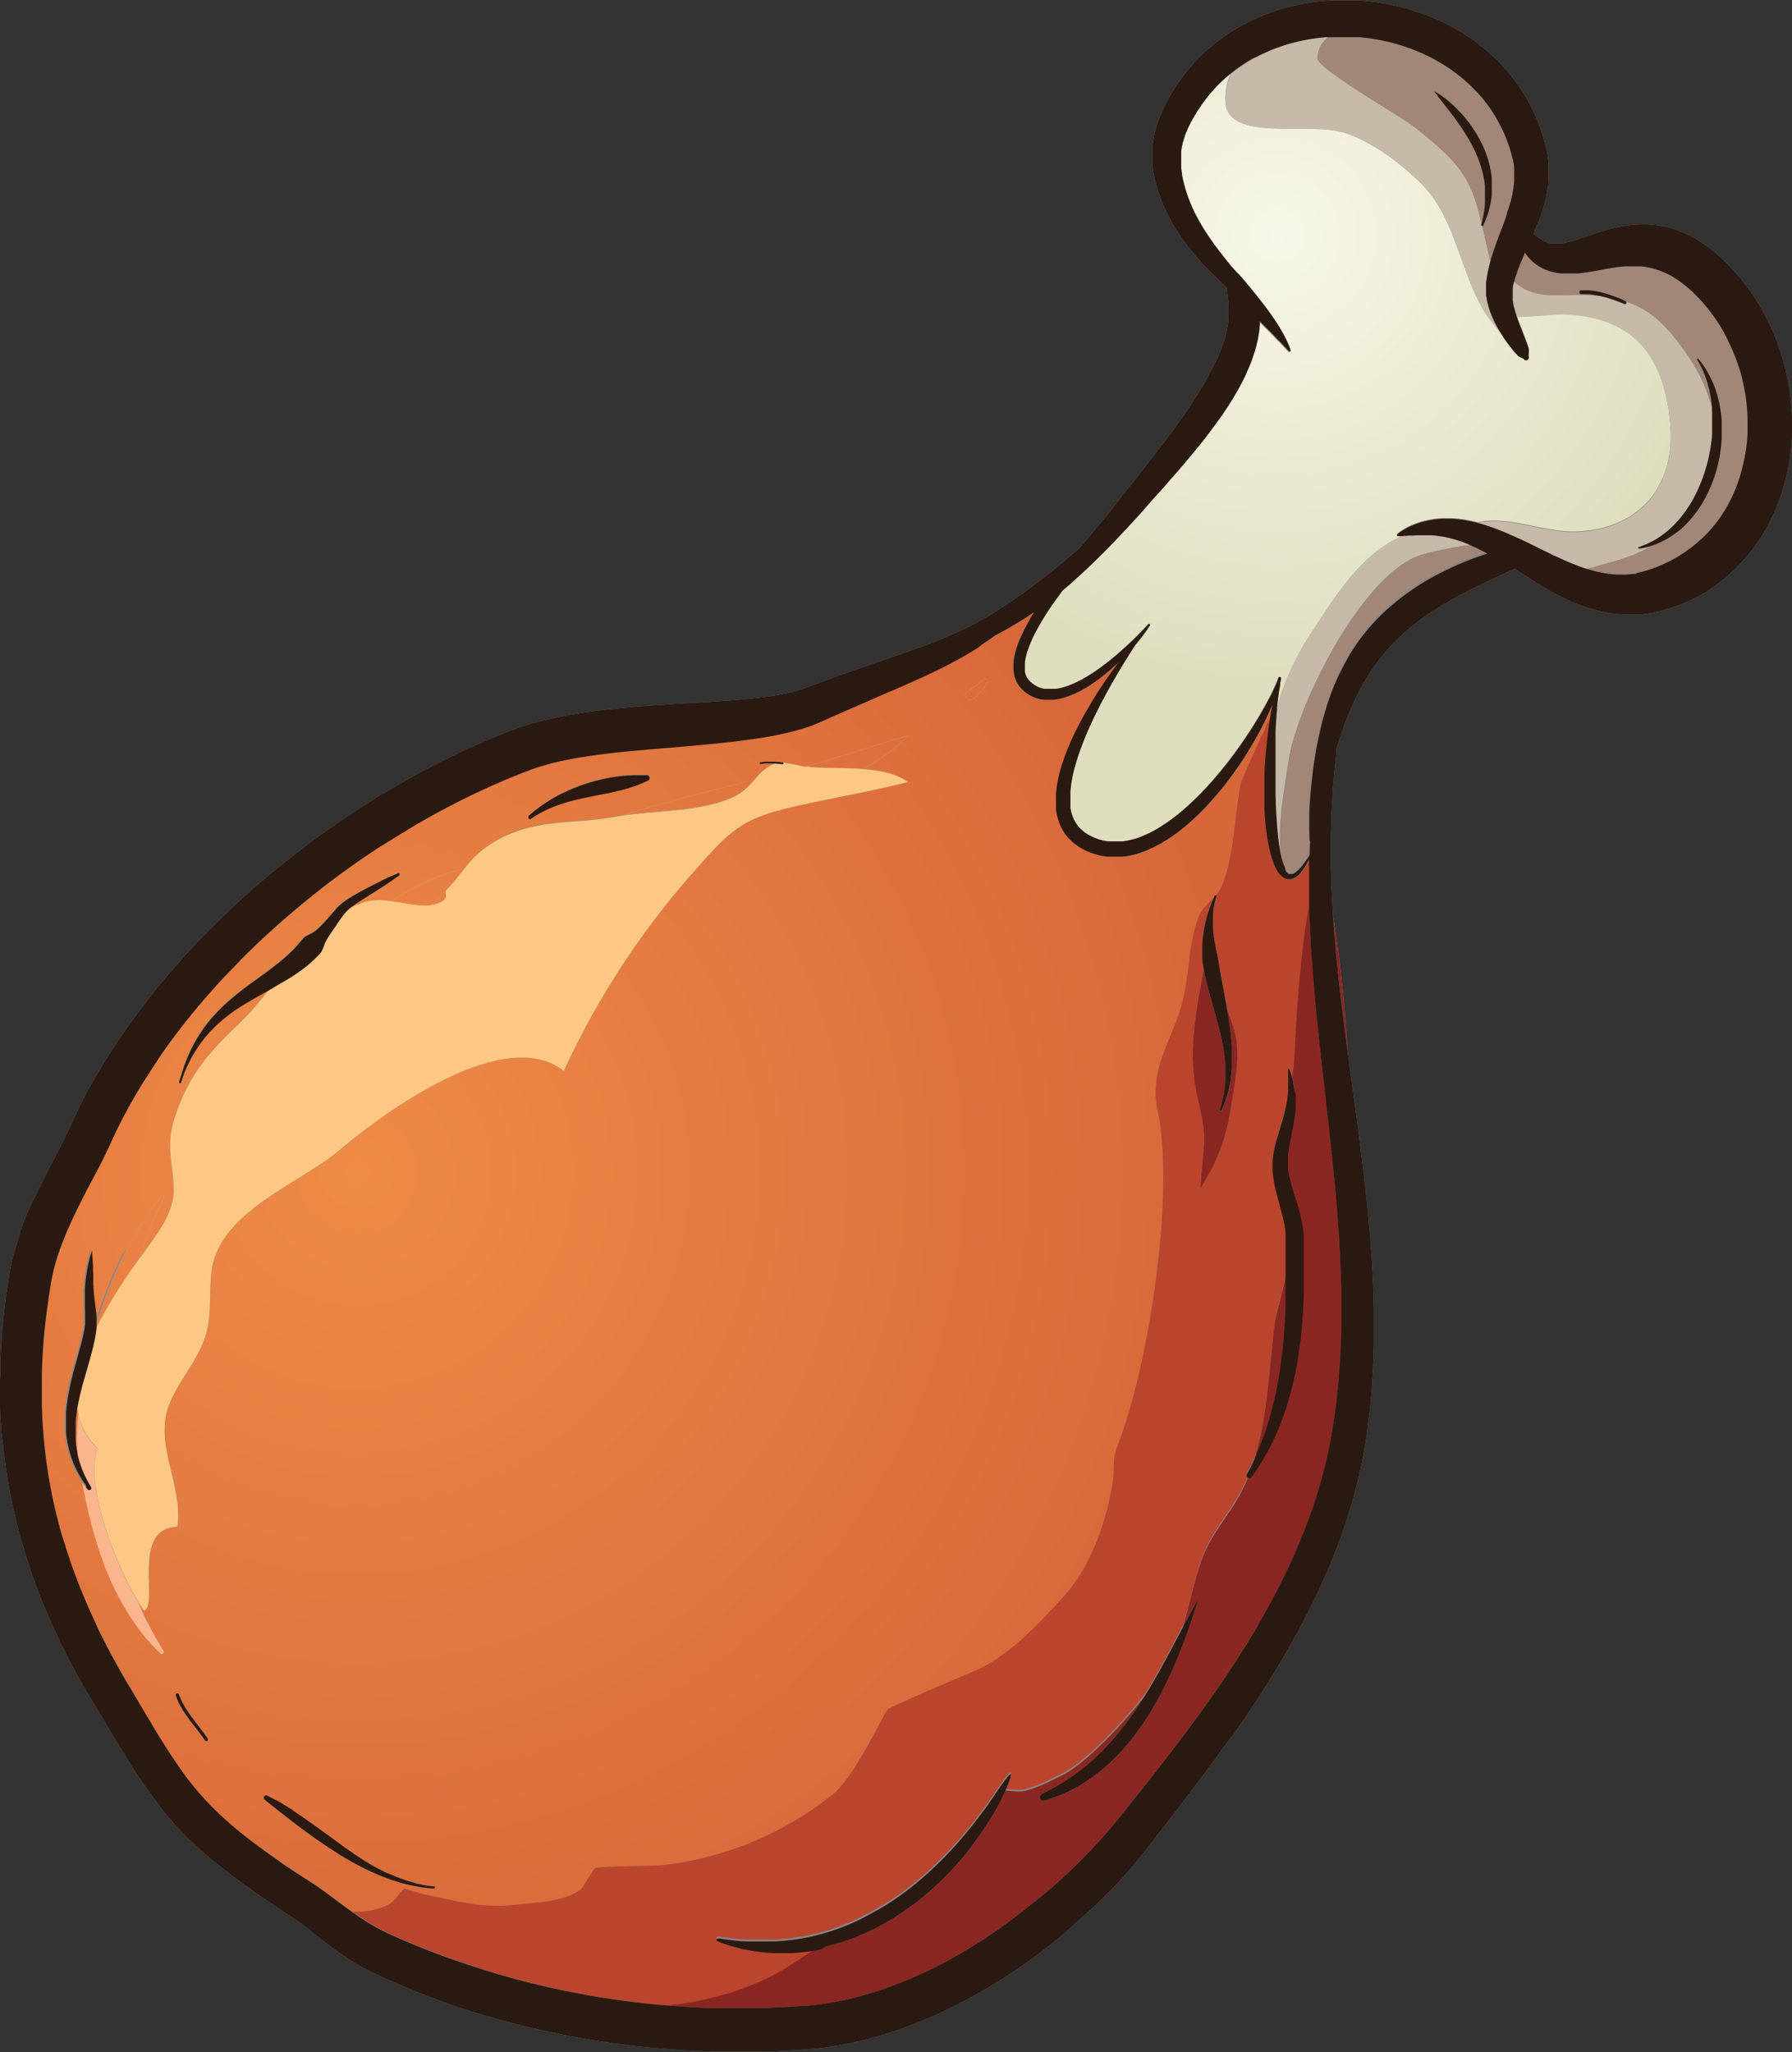 <svg xmlns="http://www.w3.org/2000/svg" xmlns:xlink="http://www.w3.org/1999/xlink" width="377.92" height="432.79"><rect width="100%" height="100%" fill="#333333" stroke="none"/><defs><radialGradient id="b" cx="-503.69" cy="906.34" r="94.19" gradientTransform="rotate(-57.3 -901.195 -229.535)" gradientUnits="userSpaceOnUse"><stop offset="0" stop-color="#f7f7e7"/><stop offset="1" stop-color="#dedebf"/></radialGradient><radialGradient id="a" cx="-774.91" cy="849.75" r="190.3" gradientTransform="rotate(-57.3 -901.195 -229.535)" gradientUnits="userSpaceOnUse"><stop offset="0" stop-color="#ee8b46"/><stop offset="1" stop-color="#d76639"/></radialGradient><radialGradient id="c" cx="-774.91" cy="849.75" r="190.3" xlink:href="#a"/><radialGradient id="d" cx="-774.91" cy="849.75" r="190.3" xlink:href="#a"/><radialGradient id="e" cx="-774.91" cy="849.75" r="190.3" xlink:href="#a"/><radialGradient id="f" cx="-774.91" cy="849.75" r="190.3" xlink:href="#a"/><radialGradient id="g" cx="-774.91" cy="849.75" r="190.3" xlink:href="#a"/><radialGradient id="h" cx="-774.91" cy="849.75" r="190.3" xlink:href="#a"/><radialGradient id="i" cx="-774.91" cy="849.75" r="190.3" xlink:href="#a"/></defs><path d="M307.53 6.4l-1.33-.75-1.36-.71-1.39-.66-1.45-.62-1-.43-.77-.23-.72-.26-.73-.24-.73-.24-.74-.26-.73-.22-.74-.2-.75-.18-.75-.18-.75-.16-.75-.16-.75-.14-.76-.13-.76-.11-.76-.12-.76-.09-.77-.08-.76-.07-.77-.06h-6.14l-.76.06-.77.06-.76.08-.77.09-.76.1-.79.11-.76.13-.76.14-.75.15-.75.16-.74.18-.75.19-.74.2-.73.22-.73.23-.73.24-.73.26-.72.26-.71.28-.71.3-.71.3-.7.32-.69.33-.69.35-.68.36-.68.37-.67.38-.66.4-.66.41-.65.43-.64.43-.63.45-.63.47-.61.47-.61.49-.6.51-.59.51-.59.53-.57.55-.56.55-.55.57-.54.59-.53.59-.52.61-.51.62-.5.64-.49.65-.48.66-.46.67-.45.69-.23.36-.31.51-.47.8-.32.56-.3.54-.29.55-.28.55-.27.56-.26.56-.25.57-.24.57-.22.58-.21.58-.2.59-.18.59-.16.6-.15.6-.13.62-.12.61-.1.63-.08.63-.06.64v3.26l.06.67.09.67.11.68.13.69.15.68.09.37.1.36.21.77.24.77.25.75.26.75.28.73.29.72.31.7.32.7.33.68.34.67.36.66.36.65.38.64.39.63.39.62.4.61.42.6.63.87.87 1.14.9 1.12.92 1.09.94 1.07 1 1 1 1 1 1 1 1 1.19 1.17v.28l.1 1.06.1.75.06.46.06.44.05.39v3.14l-.05.43-.05.43-.06.44-.08.44-.08.45-.1.45-.11.46-.12.46-.12.46-.14.47-.15.48-.16.47-.18.48-.18.49-.18.47-.29.73-.44 1L256 77l-.5 1-.5 1-.55 1-.57 1-.6 1-.61 1-.67 1-.64 1-.65 1-.66 1-.66 1-.67.94-.67.92-.66.9-.66.88-.65.87-.64.85-.63.82-.61.8-.29.39-.45.59-.89 1.04-.88 1.14-.85 1.11-.84 1.1-.83 1.07-.81 1-.8 1-.79 1-.77 1-.76 1-.75.94-.74.92-.73.89-.71.89-.71.86-.7.84-.69.82-.68.81-.68.79-.66.77-.66.75-.2.23h-.05l-1.09.92-1.07.9-1 .87-1 .83-1 .81-1 .78-1 .75-.93.73-.91.7-.9.68-.88.65-.86.63-.85.6-.83.58-.83.57-.8.54-.8.53-.79.5-.74.5-.77.47-.76.45-.76.44-.76.42-.75.41-.74.4-.74.38-.75.38-.74.36-.75.36-.74.34-1.13.5-1.52.65-1.56.64-1.19.46-.81.31-.82.3-.83.31-.85.3-.86.31-.87.31-.9.32-.91.31-.93.32-.94.33-1 .33-1 .33-1 .35-1 .36-1.06.36-1.08.38-1.11.38-1.13.4-1.16.41-1.19.42-1.21.44-1.25.45-1.28.47-1.3.49-1.34.5-.68.25-.24.09-.56.19-.58.18-.62.18-.64.17-.68.17-.69.15-.73.15-.75.14-.77.14-.79.12-.82.12-.84.12-.85.11-.88.11-.89.09-.91.1-.93.09-.94.08-1 .08-1 .07-1 .07-1.5.11-2 .13-2.07.13-2.11.12-2.14.13-2.16.14-2.17.15-2.19.15-2.19.17-2.19.2-2.18.22-2.17.24-2.16.26-2.13.29-1.57.24-1 .17-1 .18-1 .19-1 .2-1 .21-1 .23-1 .23-1 .25-1 .27-1 .27-.94.29-.93.31-.9.32-.41.15-.9.34-1.76.69-1.77.72-1.76.74-1.76.76-1.77.79-1.76.82-1.76.84-1.75.86-1.76.88-1.75.91-1.74.93-1.75.95-1.73 1-1.74 1-1.72 1-1.72 1-1.71 1.11-1.71 1.08-1.7 1.1-1.68 1.12-1.68 1.15-1.67 1.16-1.67 1.18-1.65 1.2-1.63 1.22-1.63 1.24-1.62 1.26-1.6 1.27-1.59 1.29-1.58 1.31L55 186l-1.55 1.35-1.53 1.36-1.52 1.37-1.5 1.4-1.48 1.41-1.47 1.42-1.45 1.44-1.43 1.45-1.42 1.47-1.39 1.49-1.37 1.5-1.36 1.51-1.33 1.53-1.31 1.54-1.29 1.55-1.27 1.57-1.25 1.64-1.22 1.59-1.2 1.6-1.17 1.62-1.15 1.63-1.12 1.56-1.1 1.65-1.06 1.66L22 224l-1 1.68-1 1.7-1 1.7-.92 1.72-.9 1.72-.86 1.73-.77 1.75-.39.84-.2.43-.41.88-.43.89-.44.9-.68 1.37-.94 1.86-1 1.9-1 1.92-1 2-1 2-1 2-.69 1.52-.45 1-.44 1-.43 1.05-.42 1.06-.39 1.06-.24 1.13-.36 1.08L3.3 263l-.3 1.08-.29 1.11-.27 1.12-.24 1.13-.2 1.11-.08.5-.12.79-.23 1.55-.25 1.61-.2 1.54L.94 276l-.17 1.52-.15 1.51-.13 1.51-.12 1.51-.1 1.49-.09 1.5-.07 1.48v2.96L0 291v5.83l.06 1.45.08 1.44.09 1.44.12 1.43.22 1.41.14 1.43.16 1.42.18 1.42.2 1.41.21 1.41.23 1.41.25 1.41.26 1.4.28 1.4.3 1.39.32 1.4.33 1.39.35 1.39.37 1.38.38 1.39.41 1.38.42 1.38.43 1.38.46 1.38.47 1.43.49 1.37.5 1.37.53 1.38.54 1.37.56 1.37.58 1.37.59 1.37.61 1.37.63 1.37.65 1.37.66 1.37.68 1.37.7 1.37.71 1.37.74 1.38.75 1.37.77 1.38.78 1.37L19 358l.82 1.37.4.68.83 1.36 1.65 2.77 1.67 2.8 1.28 2.11.86 1.41.88 1.41.89 1.41.92 1.41.94 1.39 1 1.39 1 1.38 1 1.36 1 1.33.5.64.36.44.72.85.73.84.74.82.75.8.76.79.78.78.78.77.8.75.8.74.81.73.82.72.83.71.84.7 1.27 1 1.7 1.34 1.72 1.3 1.74 1.27 1.75 1.24 1.75 1.23 1.76 1.2 1.75 1.18 1.75 1.16.87.57.44.3.94.65 1 .68 1 .71 1.4 1.2 2 1.55 1.55 1.17 1.07.79 1.09.78 1.11.76 1.14.75 1.18.72 1.19.69.9.48.61.31.28.13.67.32 1.34.63 1.35.61 1.35.61 1.36.59 1.36.58 1.38.57 1.37.55 1.39.55 1.39.53 1.39.52 1.4.51 1.41.5 1.41.48 1.42.46 1.42.45 1.43.44 1.43.43 1.44.41 1.44.41 1.44.39 1.45.38 1.45.37 1.45.36 1.46.35 1.46.33 1.46.32 1.47.31 1.47.3 1.47.29 1.47.28 1.47.26 1.48.25 1.48.25 1.48.22 1.48.22 1.48.21 1.48.19 1.49.19 1.48.17 1.49.16 1.48.14 1.49.14 1.49.12 1.48.12 1.49.1 1.48.09 1.49.07 1.48.07 1.48.05 1.49.05h10.44l1.47-.05 1.46-.06 1.47-.08 1.46-.08 1.45-.1 1.45-.11.71-.06.69-.06 1.32-.14 1.33-.17 1.33-.19 1.32-.22 1.32-.24 1.32-.27 1.31-.29 1.31-.31 1.31-.33 1.31-.36 1.3-.38 1.3-.41 1.29-.42 1.29-.44 1.28-.47 1.28-.48 1.27-.51L195 426l1.26-.54 1.26-.56 1.25-.57 1.24-.6 1.24-.61 1.23-.63 1.23-.64 1.21-.66 1.21-.67 1.2-.69 1.19-.7 1.19-.72 1.18-.73 1.16-.74 1.16-.76 1.15-.77 1.14-.78 1.14-.79 1.12-.8 1.11-.82 1.09-.83 1.09-.84 1.08-.85 1.06-.86 1-.87 1-.87 1-.89 1-.89 1-.9 1-.91 1-.91 1-.92 1-.93.94-.93.92-.93.92-.95.89-.94.89-.95.87-.95.85-1 .84-1 .82-1 .81-1 .79-1 .76-1 .37-.47.9-1.16 1.81-2.33 1.81-2.34 1.82-2.37 1.81-2.38 1.81-2.41 1.81-2.42 1.79-2.44 1.77-2.47L260 366l1.74-2.5 1.72-2.53 1.69-2.56 1.65-2.57 1.63-2.6 1.59-2.62 1.16-2 .76-1.33.76-1.34.74-1.34.73-1.35.72-1.35.71-1.36.69-1.37.68-1.38.67-1.38.65-1.39.64-1.39.62-1.4.6-1.41.6-1.42.57-1.42.56-1.43.54-1.44.52-1.44.51-1.45.49-1.46.47-1.46.45-1.48.43-1.48.41-1.48.39-1.5.37-1.5.35-1.51.33-1.52.3-1.52.28-1.53.26-1.53.12-.74.09-.61.17-1.2.16-1.2.15-1.19.14-1.2.13-1.2.18-1.8.2-2.39.16-2.39.13-2.38.09-2.38.06-2.38v-7.11l-.06-2.37-.08-2.36-.11-2.37-.14-2.36-.16-2.35-.17-2.36-.2-2.35-.21-2.35-.23-2.34-.24-2.35-.26-2.34-.27-2.34-.42-3.5-.59-4.67L286 235l-.63-4.65-.64-4.63-.53-3.95a270.66 270.66 0 0 0-3.06-28.53l-.07-.92-.13-2.29-.11-2.29-.09-2.29-.07-2.28v-6.86l.06-2.28.08-2.28.1-2.28.13-2.29.13-1.72.09-1.14.11-1.14.11-1.14.13-1.14.13-1.15.08-1.15v-.52l.27-.86.36-1.16.37-1.13.39-1.11.39-1.08.4-1.06.41-1 .42-1 .44-1 .44-1 .46-.94.47-.93.48-.9.5-.89.5-.86.53-.85.53-.82.55-.82.57-.79.58-.77.6-.76.62-.75.64-.72.65-.72.67-.7.69-.7.71-.67.74-.67.75-.65.78-.65.8-.63.83-.63.85-.62.87-.61.9-.6.93-.6.95-.6 1-.58 1-.58 1-.58 1.07-.58 1.09-.57 1.13-.58 1.16-.57 1.19-.58 1.22-.58 1.25-.59 1.28-.6 1.3-.62 1.34-.63.5-.25 1.47.94 1.54 1 1.57 1 1.6 1 1.23.71.84.46.84.44.85.44.87.42.88.41.89.38.91.36.92.35.94.32.95.29 1 .27 1 .24 1 .2 1 .16 1 .13 1.05.09 1.07.05h3.17l.57-.06.56-.08.57-.08.57-.1.57-.11.58-.13.57-.14.31-.08h.05l.31-.09.69-.19.7-.21.7-.22.68-.24.68-.25.67-.26.66-.27.65-.28.64-.3.63-.31.63-.31.62-.33.6-.34.6-.35.59-.36.62-.51.57-.38.56-.39.54-.41.79-.62 1-.86 1-.91 1-.94.92-1 .89-1 .84-1 .8-1 .76-1.08.73-1.1.69-1.13.64-1.14.61-1.17.57-1.18.54-1.2.49-1.22.46-1.24.42-1.24.38-1.26.34-1.27.31-1.28.27-1.3.23-1.3.2-1.3.16-1.32.12-1.32.09-1.32v-3.99l-.06-1.34-.1-1.33-.14-1.46-.17-1.33-.2-1.33-.25-1.28-.27-1.32-.31-1.31-.34-1.3-.38-1.3-.42-1.29-.45-1.27-.47-1.27-.53-1.25-.56-1.24-.59-1.23-.68-1.21-.67-1.2-.7-1.17-.74-1.16-.78-1.14-.81-1.12-.86-1.1-.88-1.07-.48-.55-.22-.25-.47-.51-.48-.51-.48-.5-.48-.48-.48-.47-.48-.45-.48-.43-.51-.46-.48-.41-.48-.39-.49-.38-.48-.36-.49-.35-.49-.33-.49-.32-.49-.3-.48-.29-.49-.28-.49-.26-.49-.25-.49-.24-.49-.22-.49-.21-.49-.19-.48-.19-.49-.17-.48-.16-.49-.14-.49-.12-.69-.16-.94-.17-.94-.13-.93-.09-.91-.06h-1.79l-.86.05-.85.09-.82.1-.81.13-.79.15-.76.16-.75.18-.73.18-1 .31-1.34.42-1.29.43-1.21.4-1.13.4-.8.26-.49.16-.49.14-.45.11-.45.11-.43.09-.42.08-.4.07h-2.11l-.35-.06-.24-.06h-.16l-.18-.07L326 51l-.19-.08-.2-.1-.2-.1-.2-.12-.22-.12-.22-.13-.23-.14-.24-.16-.24-.17-.25-.19-.25-.21-.19-.16.38-.87.52-1.25.34-.86.32-.87.3-.88.28-.9.26-.92.24-.94.2-1 .17-1 .13-1 .08-1v-3.47l-.06-.55-.08-.56-.09-.57-.11-.56-.06-.31-.08-.38-.19-.81-.21-.81-.23-.81-.24-.79-.26-.79-.28-.78-.29-.77-.3-.75-.32-.75-.34-.74-.34-.73-.37-.71-.37-.71-.39-.7-.41-.68-.42-.68-.43-.66-.44-.65-.46-.64-.46-.63-.48-.62-.49-.61-.5-.6-.52-.59-.52-.57-.53-.56-.55-.55-.55-.54-.57-.53-.57-.52-.58-.5-.6-.5-.6-.48-.61-.47-.69-.5-.89-.7-1.27-.84z" fill="#878787"/><path fill="none" d="M170.09 153.34l-.79.26-.81.24.81-.24.79-.26zm-8.64 2.07l-.94.15-.96.15.95-.14.95-.16zm-4.83.72l-1 .12-1.01.13 1.01-.13 1-.12zm19.36-5.25l-1.26.56-1.28.57 1.28-.57 1.26-.56zm12.05-5.24l.96-.42-.96.42-.98.43-1 .43 1-.43.98-.43zm3.75-1.64l-.91.4-.93.41.93-.41.91-.4zm-90.75 22.91l-1.67.79-1.66.81 1.66-.81 1.67-.79zm-8.31 4.18l-1.65.91-1.65.93 1.65-.93 1.65-.91zm-14.7 8.9l-1.6 1.08-1.6 1.11 1.6-1.11 1.6-1.08zm67.72-22.72l-2.13.18-2.14.18 2.14-.17 2.13-.19zm-72.5 26.04l-1.57 1.14-1.56 1.16 1.56-1.16 1.57-1.14zm136.01-48.82l-.75.52-.74.51.74-.51.75-.52zm-92.31 26.3l-.84.21-.82.23.82-.23.84-.21zm-77.43 54.26l-1.17 1.48-1.14 1.5 1.14-1.5 1.17-1.48zm192.8-34.52l-.44-.09-.45-.12.45.12.44.09zm7.14-.31l-.44.11-.44.1.44-.1.44-.11zm-22.56-50.29l-1.42.91-1.43.87 1.43-.87 1.42-.91zm6.64 43.94l-.14-.36-.13-.36.13.36.14.36zm28.53-1.37l-.77.71-.78.68.78-.68.77-.71zm-29.33-5.9l.11-.84.14-.84-.14.85-.11.83zm.81-19.21l-.51.1-.5.08.5-.08.51-.1zm4.53 4.38l.73-1.31 1-1.71-1 1.72-.73 1.3zm.47-6.42l-.49.28-.5.26.5-.26.49-.28zm-13.52-10.5l.24-.55.25-.55-.25.55-.24.55zm14.51 9.91l-.49.3-.5.29.5-.28.49-.31zm.96-.63l-.48.32-.48.31.48-.31.48-.32zm-7.23 29.02l-.12-.37-.11-.38.11.38.12.37zm26.05-136.14l.08.36.15.68-.15-.68-.08-.36zM260.44 57l1.32 1.59 1.78 2.14-1.78-2.14-1.32-1.59zm-41.04 74.62l-.3.53-.29.53.29-.53.3-.53zm33.04-108.01l-.28.44-.27.45.28-.45.27-.44zm-3.42 11.14l.04.5.06.5-.06-.5-.04-.5zm-32.66 107.53l.1.28.13.27-.13-.27-.1-.28zm104.11-73.93l.4 1.01.38 1.02-.38-1.02-.4-1.01zm-90.4 107.99l.19.09.35.16-.35-.16-.19-.09zm-10.14-31.11l.36.07.37.05-.37-.05-.36-.07zm49.87-.1l-.06.4-.07.41.07-.41.06-.4zm-9.36 13.75l.6-.82.59-.82-.59.82-.6.82zm-38.63-13.5l.41-.03.41-.05-.41.05-.41.03zm3.8 22.98l.01.5.02.32-.02-.32-.01-.5zm35.38-85.99l-.64 1.11-.66 1.09.66-1.09.64-1.11z"/><path d="M300 39c-4.34-4.42-10.28-8.91-16.2-10.94-7.54-2.59-24.95 2.1-25.33-6.59a13 13 0 0 1 1-5.89l-.34.27-.49.42-.48.43-.48.44-.47.45-.46.46-.45.48-.44.49-.44.49-.42.49-.42.52-.41.54-.4.54-.4.55-.18.27-.33.49-.46.7-.27.44-.28.45-.26.45-.25.45-.24.44-.22.44-.22.44-.2.43-.19.44-.18.43-.16.43-.15.43-.14.44-.13.43-.12.43-.1.44-.09.44-.07.44-.07.45v3.35l.05.5.08.52.08.52v.25l.08.37.15.68.16.66.17.64.19.64.2.63.21.62.22.61.23.6.25.6.25.59.27.59.28.58.29.58.3.57.31.56.32.56.33.56.51.83.71 1.1.74 1.08.77 1.07.8 1.06.82 1.06.84 1.06.85 1.05.88 1 1.32 1.59 1.78 2.14 1.33 1.64.88 1.11.87 1.12.85 1.14.82 1.17.81 1.19.76 1.23.72 1.25.66 1.3.45 1 .26.69.11.35a.21.21 0 0 1-.06.28.2.2 0 0 1-.28-.07l-.26-.25-.5-.53-.72-.79-1-1-.94-1-1-1-1-1-.7-.71v.71l-.05.61-.07.62-.09.61-.1.61-.11.61-.13.61-.15.6-.15.61-.18.6-.18.59-.2.6-.2.59-.22.6-.24.6-.37.88-.37 1.06-.56 1.15-.59 1.13-.6 1.09-.64 1.11-.66 1.09-.7 1.08-.7 1.06-.71 1.05-.73 1-.73 1-.74 1-.74 1-.74.95-.74.93-.73.9-.72.88-.71.85-.69.83-.68.8-.65.77-.32.37-.49.57-1 1.13-.95 1.09-.93 1.08-.91 1-.91 1-.88 1-.88 1-.86 1-.85.94-.84.92-.83.9-.81.88-.81.86-.79.84-.79.83-.78.8-.76.79-.76.77-.76.75-.74.74-.74.72-.73.7-.73.69-.72.67-.72.66-.7.63-.71.63-.7.61-.71.6-.7.59-.12.1-.71 1-.73 1-.72 1-.71 1.05-.68 1.07-.67 1.06-.47.81-.3.53-.29.53-.29.53-.27.52-.26.52-.24.51-.23.51-.21.5-.2.5-.18.49-.17.47-.15.47-.13.46-.11.45-.09.43-.07.42-.05.41v1.9l.07.31.09.3.1.28.13.27.15.26.17.25.22.25.15.15.14.13.29.26.3.23.31.21.32.18.32.16.33.14.34.11.34.1.36.07h2.34l.42-.07.43-.08.43-.11.44-.12.45-.15.45-.16.45-.17.46-.19.47-.21.46-.22.47-.24.47-.24.47-.26.47-.27.47-.29.46-.29.7-.45.93-.64.92-.67.91-.69.88-.7.87-.72.84-.72.81-.72.59-.53.38-.35.38-.35.36-.35.36-.34.34-.33.33-.33.32-.32.31-.31.3-.3.29-.3.27-.28.26-.28.25-.26.23-.25.22-.24.1-.11a.22.22 0 0 1 .31-.05.23.23 0 0 1 0 .31l-.08.13-.17.28-.19.29-.21.3-.22.32-.23.32-.25.34-.26.35-.27.35-.29.36-.3.37-.31.38-.22.25-.11.17-.41.63-.42.65-.43.68-.43.7-.45.71-.45.73-.45.75-.46.77-.46.78-.46.8-.47.81-.46.82-.46.83-.46.84-.68 1.28-.89 1.74-.86 1.75-.61 1.31-.4.88-.39.88-.37.88-.35.88-.34.88-.33.87-.3.86-.29.86-.27.85-.25.84-.22.83-.2.82-.17.8-.15.79-.12.78-.1.76-.07.74v3.51l.06.3.06.3.07.29.08.28.08.27.1.27.1.26.11.26.11.25.13.24.13.23.15.23.15.23.15.22.17.21.18.21.18.2.2.19.2.19.22.19.22.18.24.18.25.17.26.16.28.16.28.15.12.07.19.09.35.16.34.15.34.13.34.12.34.11.34.09.35.09.34.07.34.06.35.06h3.17l.36-.05.36-.06.36-.07.37-.08.36-.09.37-.1.37-.11.37-.11.37-.13.38-.13.56-.23.76-.33.76-.36.75-.39.76-.43.76-.46.75-.49.76-.51.76-.55.75-.57.76-.59.75-.63.74-.64.74-.67.73-.68.73-.7.73-.72.71-.74.71-.75.7-.77.69-.78.68-.79.67-.79.67-.81.65-.81.64-.82.62-.82.62-.82.6-.83.59-.82.58-.83.56-.82.54-.82.53-.81.52-.81.5-.8.48-.79.47-.78.44-.77.43-.75.41-.74.39-.73.38-.7.35-.69.33-.68.3-.65.29-.63.26-.6.15-.36.1-.35.05-.17.05-.09c.21-.13.11-.11.29-.1a.28.28 0 0 1 .19.34v.17l-.08.35.06.34-.07.37-.08.38-.07.39-.07.4-.06.41-.09.64-.12.87-.11.91-.09.94v.34a54.64 54.64 0 0 1 7.28-16.1c5.12-7.87 10.93-17.41 19.95-20.69h-.28l-.49.08h-.78a.22.22 0 0 1-.3-.12.23.23 0 0 1 .12-.3l.2-.17.42-.32.44-.28.44-.27.45-.25.44-.24.46-.2.46-.19.46-.18.46-.17.46-.16.46-.14.47-.12.46-.11.69-.14.93-.15.93-.11.94-.05h1.86l.92.06.92.1.92.13.91.17.9.19.9.22a14.41 14.41 0 0 1 2.06-.3c6.46-.44 12.73 2.6 19.31 2.23 13-.74 20.25-9.84 19.25-22.31-1.16-14.55-7.52-23.08-22.68-23.62-1.07 0-6.78.52-9.67.55l.18.53.37 1 .4 1 .38 1 .4 1 .37 1 .24.75.15.49v.56l-.05.58v.29a.6.6 0 0 1-1.05.58l-.25-.13-.53-.25-.45-.3-.34-.38-.53-.59-.68-.84-.67-.89-.66-.93-.42-.66c-1.53-1.82-3.07-3.88-3.3-4.23C308 58 307.15 46.28 300 39z" fill="url(#b)"/><path d="M276.51 133.54a54.64 54.64 0 0 0-7.28 16.1l-.06.63-.08 1-.06 1-.06 1-.05 1.06v13.2l.05 1.07v1l.06 1 .05 1 .07 1 .06 1 .07 1 .09.91.09.88.09.85.11.81.12.78.1.54.06.35.07.35.07.33.07.32c-.76-6.77.58-13.55 1.6-20.3 1.77-11.81 15.64-39.58 28-43.41a68.63 68.63 0 0 1 10.9-2.14l-.54-.25-.73-.32-.74-.29-.74-.27-.75-.24-.75-.22-.75-.2-.65-.08-.78-.14-.78-.11-.8-.1-.83-.06h-3.22l-.46.05h-.93l-.48.06h-.21c-9.07 3.43-14.88 12.97-20 20.84zM356.44 61l-.18-.17-.36-.31-.35-.29zm-4.17 28.89c1 12.47-6.3 21.57-19.25 22.31-6.58.37-12.85-2.67-19.31-2.23a14.41 14.41 0 0 0-2.06.3l.88.24.89.27.88.3.87.31.87.33.86.34.86.36 1.24.58 1.68.78 1.67.79 1.65.82 1.63.8 1.62.79 1.61.75 1.18.53.78.34.79.33.78.3.78.3.77.27.67.22h.11c3.05-.94 6.07-1.63 9.11-2.74a23.91 23.91 0 0 0 4.25-2.07l-.64.19-.72.17-.73.14h-.37a.13.13 0 1 1-.06-.26l.35-.12.68-.26.66-.28.65-.3.63-.32.61-.35.59-.37.58-.39.56-.41.55-.43.52-.45.52-.47.5-.48.48-.51.47-.51.46-.54.44-.55.43-.56.41-.59.4-.59.38-.6.37-.63.35-.63.35-.64.32-.66.31-.66.3-.68.28-.68.27-.69.25-.71.24-.71.22-.71.21-.72.19-.73.18-.73.16-.74.15-.74.13-.74.11-.74.1-.75.09-.75.06-.75v-4.46l-.05-.73v-.4a34.76 34.76 0 0 0-4.5-10.13c-4.43-6.62-7.93-10.41-13.63-12.27a.37.37 0 0 1 .11.41.35.35 0 0 1-.46.18l-.56-.23-.84-.33-.56-.2-.58-.22-.56-.18-.56-.17-.56-.15-.57-.14-.56-.13h-.1c-.74-.08-1.52-.14-2.33-.19-4-.22-8.55.64-12.4-.89a9.44 9.44 0 0 1-3-2l-.14.47-.11.44v-.07.11l-.07.33v2.74l.07.45.09.45.11.46.12.48.13.48.15.48.15.48.07.22c2.89 0 8.6-.59 9.67-.55 15.15.49 21.51 9.02 22.67 23.57zM312.6 47.67h-.06a.21.21 0 0 1-.12-.26l.06-.22c-2.31-9.89-4.42-12.77-14.45-20.65-2.69-2.12-20-12-20.19-14.28a5.57 5.57 0 0 1 2.34-4.49h-.5l-.65.06-.64.06-.64.08-.64.09-.63.09-.64.11-.63.12-.63.12-.63.14-.62.15-.62.15-.62.17-.62.18-.61.19-.61.2-.6.21-.6.21-.59.23-.59.25-.59.25-.58.26-.57.27-.58.28-.55.36-.56.3-.56.31-.54.33-.55.33-.53.35-.53.35-.53.37-.51.37-.52.39-.5.4-.16.14a13 13 0 0 0-1 5.89c.38 8.69 17.79 4 25.33 6.59 5.92 2 11.86 6.52 16.2 10.94 7.14 7.27 8 19 13.47 27.44.23.35 1.77 2.41 3.3 4.23l-.21-.33-.6-1-.44-.79-.29-.55-.26-.54-.25-.56-.23-.57-.21-.57-.21-.58-.18-.59-.16-.6-.14-.61-.11-.62-.09-.62v-2.59l.05-.37v-.07l.07-.45.16-.95.2-1 .23-.94.18-.67c-.37-1.46-.71-2.92-1-4.37-.32-1.14-.5-2.16-.72-3.12z" fill="#c4baa7"/><path d="M93.14 188.84l-.85.83-.83.86-.31.34a5.61 5.61 0 0 0 2-.71c1.41-.84.62-1.47.84-2.14z" fill="url(#a)"/><path d="M81.82 401.77c1.55-.76 2.45-2.79 3.44-3.38.16-.09 3.09.91 3.43 1 6.86 1.35 12.77 3.23 20 2.37 4.12-.49 10-.58 13.54-3.07.91-.64 2.8-4.48 3.36-4.68 1.22-.45 12.21-.34 14.8-.69a70.32 70.32 0 0 0 35.25-14.87c4.77-3.81 10.7-17.31 11.69-18s15.33-6.83 17.47-7.69c7.6-3.07 14-10 19.34-15.84 5.93-6.48 9.18-15.92 10.53-24.38.36-2.27-.09-4.79.78-7 6.82-17.12 12.41-53.81 8.65-71.46-1.74-8.21 2.55-13.82 4.9-21.48 1.91-6.22 1.45-13.38 3.83-19.36.61-1.52 2.07-2.76 3.29-4.15l.05-.1a.18.18 0 0 1 .15-.12 7.77 7.77 0 0 0 1.37-2.15c2.69-6.76 2.54-14.33 3.95-21.46.25-1.23 6.14-13.8 6.15-13.8a.24.24 0 0 1 .11.06l.06-.39.16-1 .17-1 .1-.54-.17.44-.34.79-.37.81-.38.82-.41.83-.42.85-.44.85-.46.86-.49.87-.5.87-.52.88-.53.88-.55.89-.57.88-.58.88-.6.88-.62.87-.62.87-.65.86-.65.86-.67.84-.68.84-.7.82-.71.81-.71.8-.73.78-.74.77-.75.74-.76.73-.77.71-.78.68-.79.66-.8.64-.8.61-.82.59-.82.55-.83.52-.84.49-.84.46-.85.43-.85.38-.64.27-.43.16-.44.16-.43.15-.44.13-.44.13-.44.11-.44.1-.45.09-.44.08-.45.06-.44.06h-3.14l-.45-.06-.44-.06-.45-.09-.45-.09-.44-.12-.44-.12-.44-.15-.44-.15-.44-.18-.43-.18-.42-.2-.19-.1-.2-.11-.39-.21-.37-.23-.35-.23-.35-.25-.33-.25-.32-.26-.3-.28-.29-.28-.28-.29-.27-.3-.25-.31-.23-.32-.22-.32-.21-.33-.2-.34-.18-.34-.17-.35-.15-.36-.14-.36-.13-.37-.12-.36-.1-.38-.1-.38-.08-.38-.07-.38-.06-.39v-3.44l.08-.83.11-.83.14-.85.18-.85.2-.86.24-.87.25-.87.29-.87.3-.88.33-.88.35-.89.36-.88.4-.89.41-.88.42-.89.44-.88.46-.88.47-.88.72-1.31 1-1.71 1-1.68.79-1.24.53-.82.54-.8.53-.79.54-.77.54-.76.53-.74.53-.73.53-.71-.59.57-.87.78-.89.76-.91.75-.94.72-.71.52-.49.33-.48.32-.49.31-.48.31-.5.28-.49.28-.5.26-.5.25-.5.23-.5.21-.5.2-.5.18-.51.16-.5.15-.5.12-.51.1-.5.08-.51.05H220l-.5-.08-.49-.11-.48-.15-.48-.18-.47-.21-.46-.24-.45-.29-.44-.31-.42-.35-.22-.2-.15-.15-.32-.36-.31-.41-.27-.42-.23-.44-.19-.46-.16-.47-.12-.49-.08-.49-.06-.5v-1.54l.06-.52.09-.53.1-.53.13-.54.15-.54.16-.54.19-.55.21-.55.22-.55.24-.55.25-.55.27-.56.28-.56.29-.56.3-.56.36-.54.33-.56.51-.83.29-.46-.16.11-1.05.71-1.42.91-1.42.87-1.45.84-1.47.82-1.2.63-.68.49-.75.52-.74.51-.79.44-.74.49-.75.47-.75.46-.76.46-1.15.66-1.54.85-1.56.82-1.19.6-.81.4-.82.4-.83.4-.84.39-.85.4-.87.39-.88.4-.89.4-.91.4-.93.41-.95.41-1 .42-1 .43-1 .43-1 .44-1 .45-1.07.46-1.09.48-1.11.48-1.14.5-1.17.51-1.2.52-1.22.54-1.26.56-1.28.57-.66.3-.39.17-.75.3-.75.29-.78.27-.79.25-.81.24-.83.23-.84.22-.86.21-.87.2-.89.19-.9.19-.92.17-.93.16-.94.16-1 .14-1 .15-1 .13-1 .14-1 .12-1 .13-1 .11-1.55.17-2.08.21-2.1.2-2.12.2-2.13.18-2.14.18-2.14.17-2.14.19-2.12.19-2.12.19-2.08.2-2.06.23-2 .24-2 .28-1.47.22-1 .15-.94.17-.93.17-.92.18-.89.18-.88.2-.86.2-.84.22-.82.22-.8.23-.78.23-.76.25-.75.27-.39.14-.79.3-1.66.65-1.66.67-1.67.7-1.66.72-1.67.75-1.66.77-1.67.79-1.66.81-1.66.84-1.66.86-1.66.88-1.65.91-1.65.93-1.65.94-1.64 1-1.64 1-1.63 1-1.62 1-1.62 1L78 180l-1.6 1.09-1.6 1.1-1.58 1.13-1.57 1.14-1.56 1.16-1.55 1.18L67 188l-1.53 1.21-1.47 1.22-1.5 1.25-1.5 1.26-1.47 1.28-1.46 1.29-1.44 1.31-1.43 1.32-1.41 1.34-1.39 1.35-1.4 1.36-1.35 1.38-1.33 1.43-1.32 1.37-1.3 1.42-1.28 1.43-1.26 1.44-1.24 1.45-1.21 1.46-1.2 1.48-1.17 1.48-1.15 1.47-1.12 1.5L35 221l-1.07 1.53-1 1.53-1 1.54-1 1.55-1 1.56-.94 1.56-.99 1.61-.88 1.58-.86 1.54-.83 1.59-.8 1.6-.77 1.62-.39.83-.22.48-.45 1-.46.95-.47 1-.71 1.42-1 1.89-1 1.89-1 1.88-.86 1.85-.94 1.87-.9 1.88-.65 1.42-.42.93-.39.9-.38.92-.37.93-.35.92-.34.92-.31.91-.29.91-.27.91-.25.9-.22.9-.2.89-.18.92-.09.5-.11.69-.23 1.46-.21 1.46-.2 1.46-.19 1.4-.17 1.43-.16 1.43-.14 1.42-.12 1.41-.11 1.4-.11 1.44-.08 1.39-.06 1.38-.05 1.38v6.8l.05 1.35.06 1.34.08 1.33.1 1.34.1 1.32.13 1.33.14 1.32.15 1.31.17 1.31.19 1.31.2 1.31.22 1.3.24 1.3.25 1.3.27 1.3.28 1.29.3 1.29.31 1.3.33 1.29.35 1.28.37 1.29.38 1.29.39 1.29.42 1.28.43 1.29.44 1.29.47 1.28.48 1.29.5 1.29.51 1.29.53 1.28.55 1.3.56 1.29.59 1.29L20 342l.62 1.29.63 1.3.66 1.3.67 1.31.68 1.3.71 1.31.72 1.31.74 1.32.76 1.32.78 1.33.41.67.83 1.4 1.61 2.84 1.64 2.77 1.23 2.07.83 1.35.83 1.35.85 1.33.85 1.32.87 1.29.88 1.28.9 1.26.91 1.23 1 1.23.49.61.29.34.62.74.63.72.65.72.67.71.67.7.69.68.7.69.71.67.73.66.73.66.75.65.76.64.76.63 1.16.94 1.59 1.23 1.62 1.21 1.65 1.19 1.63 1.13 1.7 1.15 1.71 1.14 1.73 1.14 1.75 1.15.88.57.57.36 1.07.73 1 .73 1 .75 1.52 1.13 2 1.47 1.16.84a14.68 14.68 0 0 0 7.62-1.39zM204 147.09a1 1 0 0 1 .24-1.36l.22-.15.41-.27.39-.28.39-.3.6-.47.62-.48.42-.32.22-.16a.51.51 0 0 1 .7.74l-.15.19-.31.41-.47.64-.5.64-.37.43-.4.41-.44.39-.21.17a1 1 0 0 1-1.36-.23zm-92.49 25.45c-.13-.26-.09-.1 0-.48l.12-.14.32-.27.65-.55.67-.52.68-.51.69-.49.7-.46.71-.45.72-.43.74-.41.74-.39.75-.37.77-.36.77-.33.77-.32.78-.31.79-.28.8-.27.8-.25 1.2-.34 1.62-.39 1.63-.32 1.64-.24 1.64-.16 1.64-.07h2.48a.61.61 0 0 1 .23 1.2l-.76.35-1.53.63-1.56.52-1.57.44-1.57.38-1.58.33-1.57.31-1.18.23-.78.16-.78.16-.78.16-.77.18-.77.18-.77.2-.76.21-.76.22-.75.25-.75.26-.75.28-.73.31-.73.33-.73.35-.71.38-.71.41-.7.44-.35.24a.44.44 0 0 1-.67 0zM33.8 348.68l-.27-.26-.55-.53-.52-.55-.52-.55-.51-.57-.5-.58-.49-.59-.48-.6-.47-.61-.46-.62-.45-.63-.44-.64-.43-.64-.42-.66-.61-1-.6-1-.39-.69-.56-1-.71-1.41-.69-1.44-.65-1.47-.62-1.49-.59-1.51-.55-1.54-.52-1.55-.49-1.57-.47-1.59-.44-1.6-.4-1.68-.39-1.63-.37-1.64-.34-1.66-.34-1.67-.17-.88-.08-.11-.42-.64-.39-.65-.37-.65-.34-.65-.31-.66-.29-.66-.25-.67-.24-.66-.21-.67-.19-.66-.16-.67-.14-.67-.12-.67-.1-.66-.09-.67-.06-.67V298l.05-.65.06-.64.08-.64.13-.95.21-1.25.24-1.23.27-1.22.29-1.19.3-1.17.31-1.14.31-1.12.31-1.09.29-1.06.28-1 .25-1 .17-.72.1-.47.09-.46.09-.45.07-.45.07-.43.05-.42v-2.58l-.05-.85v-4.06l.07-.79.07-.79.09-.8.12-.81.14-.82.16-.84.19-.85.21-.89.26-.91.15-.46a.06.06 0 0 1 .05.06v.48l.09.94.05.9.06.87v.83l.05.81v2.34l.07.75.05.76.07.75.09.77.09.77.1.79.11.82.06.42v.25l.05.47v1.48l.33-1.06.53-1.59.54-1.58.58-1.55.59-1.54.62-1.51.65-1.5.66-1.47.68-1.45.71-1.42L27 263l.75-1.37.77-1.35.78-1.31.81-1.29.82-1.26.85-1.22.87-1.19.89-1.15.46-.55a.32.32 0 1 1 .54.34l-.31.64-.62 1.29-.6 1.31-.58 1.33-.57 1.35-.55 1.37-.53 1.39-.5 1.41-.49 1.43-.39 1.23.93-1.29c2.64-3.66 6-7.87 6.25-12.59.24-4.32-1.72-9.43 0-15.07C39.52 227 44 222 50.38 215.88a63.58 63.58 0 0 0 6.13-7l-.44.25-1.49.83-1 .57-1 .58-1 .59-1 .62-1 .65-.71.51-.47.35-.47.35-.46.37-.46.38-.46.38-.45.4-.45.41-.44.43-.44.43-.43.45-.42.47-.42.48-.41.5-.41.51-.4.53-.39.55-.39.57-.37.58-.37.61-.36.62-.34.65-.34.67-.33.69-.31.71-.3.73-.28.76-.26.79-.11.41a.21.21 0 0 1-.27.14.2.2 0 0 1-.14-.26l.12-.41.25-.79.24-.79.25-.76.26-.75.27-.73.28-.71.29-.69.3-.68.32-.65.32-.65.33-.62.34-.61.36-.6.36-.58.37-.56.38-.55.39-.54.4-.53.4-.51.41-.5.42-.49.43-.47.43-.47.44-.45.44-.44.45-.44.45-.42.68-.62.92-.79.94-.77.94-.75.94-.71.94-.71 1.4-1 1.38-1 .9-.66.88-.67.86-.66.84-.67.8-.67.77-.69.74-.7.53-.53.33-.35.33-.37.33-.37.15-.18.23-.28.45-.53.43-.48.57-.32.56-.3.55-.26.46-.31.41-.31.36-.32.34-.31.31-.31.28-.29.27-.28.25-.27.23-.26.22-.24.2-.24.2-.22.18-.21.18-.21.25-.28.31-.37.29-.33.28-.32.28-.31.3-.29.31-.28.33-.29.35-.28.3-.21.21-.15.21-.15.23-.14.23-.16.26-.15.26-.16.28-.17.3-.17.31-.18.34-.19.35-.2.37-.2.4-.22.42-.22.44-.24.47-.24.49-.26.53-.27.55-.28.65-.22.61-.31.65-.3.74-.39.72-.33.57-.25.39-.17.2-.08a.26.26 0 1 1 .26.44l-.18.13-.34.25-.51.37-.65.45-.63.42-.6.41-.57.37-.55.35-.52.33-.49.32-.47.29-.45.28-.42.27-.4.25-.37.24-.36.22-.33.21-.3.23-.3.2-.27.18-.26.17-.24.17-.23.16-.21.15-.2.14-.18.14-.17.14-.19.16a20.72 20.72 0 0 1 3.65-1.45 12.82 12.82 0 0 1 5.11-.05l.14-.08 1.19-.74 1.19-.71 1.17-.67 1.17-.65 1.17-.61 1.19-.58 1.2-.55 1.21-.5 1.24-.48 1-.33.62-.21.65-.2.66-.19.67-.19.68-.17.41-.1a22.07 22.07 0 0 1 7.68-6.52c8-4.05 15.49-2.88 23.73-4.4.7-.13 1.42-.24 2.17-.34l1.52-.49 2.21-.66 2.21-.65 3.32-.92 4.44-1.18 4.43-1.14 3.31-.83 2.2-.55 2.2-.55 1.54-.39c1.32-1.47 2.6-2.93 4.45-3.51h-2.29l-.28.06-.27.06h-.15a.19.19 0 0 1-.24-.14c0-.12 0 0 .07-.2h.21l.29-.07.3-.05h2.47l.87.08.58.08a.18.18 0 0 1 .1 0c1.54.08 3.38.63 4.74.83h.09l1.07-.3 1.08-.3 1.08-.31 1.08-.32 1.08-.32 1.08-.32 1.08-.33 1.08-.32 1.09-.34 1.08-.34 1.09-.34 1.1-.34 1.1-.35 1.1-.35 1.11-.35 1.12-.34 1.14-.35 1.15-.34 1.16-.33.59-.16a.05.05 0 0 1 .08 0v.07l-.44.44-.89.84-.92.8-.94.76-1 .73-1 .69-1 .67-1 .64-1 .62-1 .59-.27.15c3.6.28 7 1 9.44 2.74-7.59 1.89-15.29 3.24-22.94 4.93-11.56 2.56-14 4.64-21.8 13.5a171.24 171.24 0 0 0-27.84 42.51c-12.37-9.9-37.73 8.55-46.91 16.37-8 6.82-22.07 11.87-26.35 22-2.28 5.4-.4 11.91-2.38 17.77-1.78 5.24-5.67 9.32-7.6 14.29-3.2 8.21 3.12 17.47 1.74 25.68-9.78.18-3.83 16.64-7 17.7-.37-.51-.76-1.11-1.18-1.78l.14.32.44 1 .3.68.3.68.32.67.27.72.33.67.33.66.35.65.35.65.36.65.36.64.38.64.38.64.38.64.2.31a.44.44 0 0 1-.06.61.43.43 0 0 1-.56-.08zm9.46 18.41l-.2-.29-.41-.57-.64-.84-.86-1.12-.87-1.12-.63-.86-.41-.58-.4-.59-.38-.6-.35-.62-.34-.63-.3-.65-.21-.5-.13-.34-.06-.17c0-.15 0-.25.09-.38l.12-.07a.35.35 0 0 1 .45.21l.06.16.12.32.2.47.29.62.32.61.34.59.37.58.39.58.4.57.62.85.86 1.12.87 1.14.63.86.41.58.2.3a.33.33 0 0 1-.09.46.32.32 0 0 1-.46-.09zm23.66 21l-2.11-1.51-2.07-1.54-1.51-1.16-1-.77-1-.79-1-.77-1-.78-.94-.77-.47-.39a.51.51 0 1 1 .56-.85l.55.28 1.08.59 1.09.61 1.07.66 1.07.67 1 .7 1.76 1.11 2.09 1.49 2.08 1.51 2.08 1.52 1.54 1.1 1 .74 1.06.72 1 .71 1.07.69 1.07.67 1.09.64 1.09.61 1.11.59 1.12.55 1.13.51.85.36.58.23.58.21.58.21.59.19.59.18.7.19.6.16.6.14.6.13.61.12.61.11.62.08.62.08h.32a.23.23 0 0 1 0 .45h-.31l-.64-.06-.63-.06-.63-.08-.62-.09-.62-.1-.62-.11-.62-.13-.62-.13-.61-.15-.61-.16-.61-.17-.61-.18-.6-.19-.9-.3-1.19-.44-1.19-.47-1.24-.45-1.16-.54-1.16-.57-1.15-.6-1.14-.62L73 392l-1.12-.66-1.11-.69-1.65-1.06z" fill="url(#c)"/><path d="M16.27 297l-.09.59-.09.6-.07.59-.06.6-.05.6v3.66l.05.61.07.62.1.62.11.63.09.43-.07-1.55v-1.73l.06-1.73.1-1.73.13-1.61a13.73 13.73 0 0 1-.23-1.43z" fill="url(#d)"/><path d="M34.4 348.74a.44.44 0 0 0 .06-.61l-.2-.31-.38-.64-.38-.64-.38-.64-.36-.64-.36-.65-.35-.65-.35-.65-.33-.66L31 342l-.32-.66-.32-.67-.3-.68-.3-.68-.44-1-.14-.32c-4.69-7.68-11.64-25.3-8.53-32.43a13.93 13.93 0 0 1-4.14-7.31l-.13 1.61-.1 1.73-.06 1.73V305l.07 1.58v.2l.15.63.17.64.2.64.22.64.24.65.27.65.3.65.32.66.36.67.38.67.2.34a.42.42 0 0 1-.1.59.43.43 0 0 1-.6-.1l-.25-.31-.48-.64-.37-.53.17.88.34 1.67.34 1.66.37 1.64.39 1.63.41 1.63.44 1.6.47 1.59.49 1.57.52 1.55.55 1.54.59 1.51.62 1.49.65 1.47.69 1.44.71 1.41.56 1 .39.69.6 1 .61 1 .42.66.43.64.44.64.45.63.46.62.47.61.48.6.49.59.5.58.51.57.52.55.52.55.55.53.27.26a.43.43 0 0 0 .68.11z" fill="#fab58c"/><path d="M34.4 348.74a.44.44 0 0 0 .06-.61l-.2-.31-.38-.64-.38-.64-.38-.64-.36-.64-.36-.65-.35-.65-.35-.65-.33-.66L31 342l-.32-.66-.32-.67-.3-.68-.3-.68-.44-1-.14-.32c-4.69-7.68-11.64-25.3-8.53-32.43a13.93 13.93 0 0 1-4.14-7.31l-.13 1.61-.1 1.73-.06 1.73V305l.07 1.58v.2l.15.63.17.64.2.64.22.64.24.65.27.65.3.65.32.66.36.67.38.67.2.34a.42.42 0 0 1-.1.59.43.43 0 0 1-.6-.1l-.25-.31-.48-.64-.37-.53.17.88.34 1.67.34 1.66.37 1.64.39 1.63.41 1.63.44 1.6.47 1.59.49 1.57.52 1.55.55 1.54.59 1.51.62 1.49.65 1.47.69 1.44.71 1.41.56 1 .39.69.6 1 .61 1 .42.66.43.64.44.64.45.63.46.62.47.61.48.6.49.59.5.58.51.57.52.55.52.55.55.53.27.26a.43.43 0 0 0 .68.11z" fill="url(#d)"/><path d="M20.34 280a108.16 108.16 0 0 1 9.08-14.61l.39-1.23.49-1.43.5-1.41.53-1.39.55-1.37.57-1.35.58-1.33.6-1.31.62-1.29.31-.64a.32.32 0 1 0-.54-.34l-.46.55-.89 1.15-.87 1.19-.8 1.23-.82 1.26-.86 1.32-.78 1.31-.77 1.35L27 263l-.73 1.4-.71 1.42-.68 1.45-.66 1.47-.65 1.5-.57 1.51-.59 1.54-.58 1.55-.54 1.58-.56 1.58-.33 1.06v.42z" fill="#fab58c"/><path d="M20.34 280a108.16 108.16 0 0 1 9.08-14.61l.39-1.23.49-1.43.5-1.41.53-1.39.55-1.37.57-1.35.58-1.33.6-1.31.62-1.29.31-.64a.32.32 0 1 0-.54-.34l-.46.55-.89 1.15-.87 1.19-.8 1.23-.82 1.26-.86 1.32-.78 1.31-.77 1.35L27 263l-.73 1.4-.71 1.42-.68 1.45-.66 1.47-.65 1.5-.57 1.51-.59 1.54-.58 1.55-.54 1.58-.56 1.58-.33 1.06v.42z" fill="url(#e)"/><path d="M91.46 190.53l.83-.86.85-.83.86-.84a.82.82 0 0 1 .21-.35c1.47-1.57 2.63-3.09 3.79-4.53l-.41.1-.68.17-.67.19-.66.19-.58.23-.65.21-1 .33-1.24.48-1.21.5-1.2.55-1.19.58-1.17.61-1.17.65-1.17.67-1.19.71-1.19.74-.14.08c3 .41 6.13 1.18 8.66.77z" fill="#fab58c"/><path d="M91.46 190.53l.83-.86.85-.83.86-.84a.82.82 0 0 1 .21-.35c1.47-1.57 2.63-3.09 3.79-4.53l-.41.1-.68.17-.67.19-.66.19-.58.23-.65.21-1 .33-1.24.48-1.21.5-1.2.55-1.19.58-1.17.61-1.17.65-1.17.67-1.19.71-1.19.74-.14.08c3 .41 6.13 1.18 8.66.77z" fill="url(#f)"/><path d="M182 162.2l.27-.15 1-.59 1-.62 1-.64 1-.67 1-.69 1-.73.94-.76.92-.8.89-.84.44-.44v-.07a.05.05 0 0 0-.08 0l-.59.16-1.16.33-1.15.34-1.14.35-1.12.34-1.11.35-1.1.35-1.1.35-1.1.34-1.09.34-1.08.34-1.09.34-1.08.32-1.08.33-1.08.32-1.08.32-1.08.32-1.08.31-1.08.3-1.07.3h-.09.29c3.37.43 7.76.23 11.88.55z" fill="#fab58c"/><path d="M182 162.2l.27-.15 1-.59 1-.62 1-.64 1-.67 1-.69 1-.73.94-.76.92-.8.89-.84.44-.44v-.07a.05.05 0 0 0-.08 0l-.59.16-1.16.33-1.15.34-1.14.35-1.12.34-1.11.35-1.1.35-1.1.35-1.1.34-1.09.34-1.08.34-1.09.34-1.08.32-1.08.33-1.08.32-1.08.32-1.08.32-1.08.31-1.08.3-1.07.3h-.09.29c3.37.43 7.76.23 11.88.55z" fill="url(#g)"/><path d="M155.67 167.49a13.85 13.85 0 0 0 3.33-3l-1.54.39-2.2.55-2.2.55-3.31.83-4.43 1.19-4.44 1.18-3.32.92-2.21.65-2.21.66-1.52.49c7.68-1.05 17.78-.85 24.05-4.41z" fill="#fab58c"/><path d="M155.67 167.49a13.85 13.85 0 0 0 3.33-3l-1.54.39-2.2.55-2.2.55-3.31.83-4.43 1.19-4.44 1.18-3.32.92-2.21.65-2.21.66-1.52.49c7.68-1.05 17.78-.85 24.05-4.41z" fill="url(#h)"/><path d="M205.34 147.32l.21-.17.44-.39.4-.41.37-.43.5-.64.47-.64.31-.41.15-.19a.51.51 0 0 0-.7-.74l-.22.16-.42.32-.62.48-.6.47-.39.3-.39.28-.41.27-.22.15a1 1 0 1 0 1.12 1.59z" fill="#fab58c"/><path d="M205.34 147.32l.21-.17.44-.39.4-.41.37-.43.5-.64.47-.64.31-.41.15-.19a.51.51 0 0 0-.7-.74l-.22.16-.42.32-.62.48-.6.47-.39.3-.39.28-.41.27-.22.15a1 1 0 1 0 1.12 1.59z" fill="url(#i)"/><path d="M275.81 181.94l-.21.38-.2.35-.21.34-.21.31-.2.29-.21.27-.21.25-.2.22-.21.21-.22.19-.21.17-.22.15-.23.13-.23.11-.23.08-.24.06h-.73l-.24-.05-.23-.08-.21-.09-.21-.12-.2-.14-.19-.15-.18-.17-.18-.18-.16-.19-.16-.21-.15-.22-.15-.24-.15-.13h.05v-.05l-.13-.26-.14-.28-.13-.28-.12-.3-.12-.31-.12-.32-.12-.33-.11-.34-.11-.35-.1-.37-.1-.38-.15-.58-.17-.81-.17-.85-.16-.88-.13-.91-.12-1-.11-1-.09-1-.08-1-.06-1v-7.71l.09-1.7.17-2.25.16-1.67.11-1.1.13-1.09.13-1.08.14-1.06.15-1 .09-.63a.24.24 0 0 0-.11-.06s-5.9 12.57-6.15 13.8c-1.41 7.13-1.26 14.7-3.95 21.46a7.77 7.77 0 0 1-1.37 2.15h.09a.18.18 0 0 1 .11.24l-.1.35-.19.7-.15.7-.12.7-.09.69-.06.69v2.67l.05.67.06.67.09.67.1.67.11.66.13.67.13.66.14.66.14.67.13.66.17 1 .23 1.37.24 1.39.26 1.39.4 2.13.54 2.86v.24c2.74 7.21 3.05 8.81.35 23.54a39 39 0 0 1-3.53 10.16c-.18.37-2.32 4.19-2.36 4.13-.16-.26.8-8.95.78-10.17-.05-4.37-1.53-8.4-2.11-12.69-1-7.9.52-15.64 2-23.34l-.08-.42-.16-1.09-.06-.73v-2.93l.06-.72.07-.73.09-.72.1-.72.13-.72.14-.71.17-.71.18-.7.2-.7.23-.69.24-.69.26-.69.29-.68.3-.68.1-.24c-1.22 1.39-2.68 2.63-3.29 4.15-2.38 6-1.92 13.14-3.83 19.36-2.35 7.66-6.64 13.27-4.9 21.48 3.76 17.65-1.83 54.34-8.65 71.46-.87 2.19-.42 4.71-.78 7-1.35 8.46-4.6 17.9-10.53 24.38-5.36 5.86-11.74 12.77-19.34 15.84-2.14.86-16.59 7.06-17.47 7.69s-6.92 14.19-11.69 18a70.32 70.32 0 0 1-35.25 14.87c-2.59.35-13.58.24-14.8.69-.56.2-2.45 4-3.36 4.68-3.53 2.49-9.42 2.58-13.54 3.07-7.22.86-13.13-1-20-2.37-.34-.07-3.27-1.07-3.43-1-1 .59-1.89 2.62-3.44 3.38a14.68 14.68 0 0 1-7.5 1.4l.33.24 1 .69 1 .67 1 .64 1 .6 1 .57 1 .53.73.37.49.24.28.13.62.29 1.28.56 1.28.56 1.29.55 1.3.54 1.3.52 1.31.52 1.31.5 1.32.5 1.32.48 1.33.47 1.34.46 1.34.45 1.34.45 1.35.44 1.35.43 1.35.41 1.36.41 1.37.4 1.36.38 1.37.38 1.38.36 1.38.35 1.38.34 1.39.33 1.39.32 1.39.3 1.39.3 1.4.29 1.4.27 1.4.26 1.4.26 1.41.24 1.4.23 1.41.21 1.41.21 1.41.2 1.41.18 1.42.18 1.41.16 1.41.15 1.42.14 1.41.13.54.05a63.78 63.78 0 0 0 21.74-5.93c3.52-1.72 6.66-4.13 10-6.13l-.39.07-1.2.19-1.21.15-1.21.12-1.23.08h-3.95l-1.25-.07-1.25-.11-1.25-.16-.94-.14-.63-.11-.63-.12-.63-.13-.63-.14-.63-.16-.63-.17-.63-.18-.63-.19-.63-.21-.63-.22-.62-.24-.31-.13a.3.3 0 0 1-.22-.38v-.11c.24-.14.13-.12.33-.11h.33l.65.1.65.09.64.09.64.08.64.08.63.06.62.07h.63l.62.05h5.74l1.17-.07 1.17-.1 1.15-.12 1.15-.15 1.13-.18 1.12-.22 1.12-.24 1.1-.26 1.1-.29 1.08-.32 1.08-.34 1.06-.37 1.06-.4 1.05-.41 1-.44 1-.47 1-.49 1-.52 1-.53 1-.55 1-.58 1-.6 1-.62.95-.64.94-.66.93-.67.92-.7.91-.71.9-.73.88-.75.88-.76.86-.78.86-.8.84-.8.84-.82.82-.84.81-.85.8-.86.79-.88.78-.88.76-.9.75-.91.75-.91.73-.92.72-.93.72-.94.7-.95.7-.95.68-1 .68-1 .68-1 .68-1 .69-.95.73-.93.39-.45a.16.16 0 1 1 .29.15l-.14.58-.38 1.14-.44 1.11-.15.34a24.7 24.7 0 0 0 3.64.2c2.8-.6 5.87-2.22 8.29-3.4 4.48-2.19 12-9.8 17.41-16.67l.18-.27.87-1.43.85-1.44.84-1.46.83-1.48.81-1.48.8-1.49.8-1.49.78-1.5.79-1.49.56-1.06c1.58-5.16 2.52-10.51 4.48-15.46 1.85-4.63 5.77-8.9 8-13.37.45-.89.86-1.8 1.24-2.72a.53.53 0 0 1-.17-.74l.19-.36.37-.71.36-.71.34-.72.34-.72v-.09c2.65-8.67 3.08-18.22 4.07-27 .46-4.12 2.07-8.21 2.58-12.29v-6.38c-.2-1.83-.51-3.72-.8-5.6l-.11-.45-.23-.88-.36-1.34-.36-1.37-.24-.93-.22-.93-.2-1-.16-1-.1-.74-.06-.51v-2.47l.06-.64.09-.63.11-.62.13-.61.15-.62.15-.61.25-.9.36-1.22.38-1.23.28-.92.18-.62.17-.64.16-.64.15-.65.16-.65.13-.67.12-.69.1-.69.09-.72.07-.73v-4.11l.09-.06a.13.13 0 0 1 .16.1l.16.42.27.83.15.52c.29-2.32.51-4.67.6-7.08.26-7.29 1.41-21.23 2.8-28.24 0-.14.1-.57.21-1.17v-9.49l-.1.2z" fill="#bb452d"/><path d="M273.13 220.24c-.09 2.41-.31 4.76-.6 7.08l.08.31.18.81.14.8.1.8.06.78v2.99l-.06.72-.08.71-.1.69-.11.68-.11.66-.18 1-.25 1.25-.25 1.2-.17.88-.1.57-.08.55-.07.55-.05.53v3.05l.07.41.12.64.2.86.22.86.24.87.26.88.41 1.35.43 1.36.27.92.26.94.24 1 .21 1 .14.74.08.49.07.51.05.51.05.51v12.94l-.07 1.64-.09 1.64-.12 1.64-.13 1.64-.17 1.64-.19 1.63-.23 1.63-.24 1.63-.28 1.61-.32 1.61-.35 1.6-.39 1.59-.42 1.58-.46 1.56-.5 1.56-.54 1.53-.58 1.52-.63 1.5-.5 1.1-.35.74-.36.73-.37.72-.39.72-.4.71-.41.71-.42.69-.43.7-.45.68-.46.68-.47.67-.24.32a.53.53 0 0 1-.71.19c-.38.92-.79 1.83-1.24 2.72-2.24 4.47-6.16 8.74-8 13.37-2 4.95-2.9 10.3-4.48 15.46l.22-.42.79-1.48.8-1.46.8-1.45.41-.71h.09l-.24.79-.5 1.58-.51 1.59-.55 1.59-.57 1.59-.59 1.59L249 348l-.64 1.59-.67 1.58-.7 1.57-.73 1.56-.76 1.56-.79 1.53-.83 1.52-.86 1.5-.9 1.48-.94 1.44-.73 1.06-.51.7-.51.7-.52.68-.54.68-.55.66-.56.66-.57.64-.58.64-.6.62-.61.61-.62.6-.63.59-.65.57-.66.56-.67.54-.69.54-.7.51-.72.5-.72.48-.75.47-.75.44-.77.43-.79.41-.8.39-.81.37-.83.35-.84.32-.86.31-.87.28-.43.12a.76.76 0 0 1-1-.44c-.13-.38 0-.5.18-.84l.26-.16.41-.2.78-.4.77-.4.76-.41.73-.43.73-.43.71-.44.7-.46.68-.46.67-.48.67-.48.64-.5.64-.51.63-.51.61-.53.61-.54.6-.54.58-.56.58-.57.57-.57.55-.59.55-.59.54-.61.54-.61.52-.62.52-.63.51-.64.5-.64.5-.65.48-.66.72-1 1-1.37.91-1.38.72-1.14c-5.44 6.87-12.93 14.48-17.41 16.67-2.42 1.18-5.49 2.8-8.29 3.4a24.7 24.7 0 0 1-3.64-.2l-.33.76-.52 1.08-.55 1.07-.57 1.06-.6 1.05-.62 1-.64 1-.67 1-.68 1-.7 1-.73 1-.74 1-.76 1-.77.94-.8.94-.81.91-.83.91-.84.88-.86.88-.88.85-.89.84-.91.81-.92.8-.93.79-.95.76-1 .74-1 .72-1 .69-1 .68-1 .65-1 .62-1.05.6-1.06.58-1.08.56-1.08.52-1.1.5-1.11.47-1.12.44-1.13.42-1.14.38-1.16.35-1.16.32-1.18.29-1.18.26-.8.15c-3.34 2-6.48 4.41-10 6.13a63.78 63.78 0 0 1-21.76 5.96l.88.07 1.41.11 1.42.1 1.41.08 1.41.08 1.41.06 1.42.05h11.23l1.39-.05 1.39-.06 1.39-.07 1.39-.08 1.38-.09 1.39-.11h.69l.53-.05 1.15-.12 1.16-.14 1.15-.17 1.15-.19 1.16-.21 1.16-.23 1.16-.25 1.16-.28 1.16-.3 1.16-.31 1.16-.34 1.16-.36 1.16-.38 1.16-.4 1.15-.41 1.16-.44 1.15-.45 1.15-.48 1.14-.49 1.15-.51 1.14-.52 1.13-.54 1.14-.56 1.12-.57 1.13-.59 1.12-.61 1.11-.62 1.11-.63 1.1-.65 1.09-.66 1.09-.67 1.08-.69 1.08-.7 1.06-.72 1.06-.72 1-.73 1.05-.75 1-.76 1-.76 1-.77 1-.78 1-.79 1-.8 1-.8 1-.82 1-.82.94-.83.94-.83.92-.84.91-.85.9-.85.88-.86.88-.86.86-.87.84-.87.83-.87.82-.88.8-.87.78-.89.78-.88.75-.88.74-.88.74-.89.37-.46.91-1.14 1.83-2.29 1.83-2.29 1.83-2.31 1.82-2.33 1.81-2.33 1.8-2.35 1.79-2.37 1.77-2.38 1.75-2.39 1.73-2.41 1.7-2.43 1.67-2.44 1.64-2.46 1.6-2.48 1.57-2.5 1.15-1.89.76-1.26.74-1.27.73-1.27.71-1.27.71-1.28.69-1.29.68-1.28.67-1.3.65-1.3.64-1.3.62-1.31.61-1.31.6-1.32.58-1.33.56-1.33.55-1.33.53-1.34.52-1.35.49-1.35.49-1.35.46-1.36.44-1.37.43-1.38.4-1.38.39-1.38.37-1.39.35-1.4.33-1.4.3-1.41.29-1.42.27-1.44.13-.74.1-.56.18-1.13.17-1.13.17-1.14.15-1.13.14-1.13.2-1.69.24-2.28.19-2.28.17-2.27.13-2.29.1-2.28.07-2.29v-9.16l-.06-2.3-.09-2.3-.1-2.3-.13-2.31-.14-2.31-.17-2.3-.17-2.31-.2-2.32-.2-2.31-.22-2.31-.35-3.48-.49-4.64-.51-4.65-.53-4.66-.52-4.66-.52-4.66-.5-4.67-.36-3.5-.22-2.34-.2-2.34-.2-2.34-.18-2.34-.17-2.33-.15-2.35-.13-2.34-.11-2.34-.1-2.34-.05-1.73c-.11.6-.18 1-.21 1.17-1.38 6.98-2.53 20.98-2.79 28.22zm8.28-23.31l.19 2.3.21 2.3.23 2.29.24 2.3.26 2.3.27 2.31.28 2.3.43 3.47.6 4.62.09.68a270.66 270.66 0 0 0-3.06-28.53l.09 1.37z" fill="#8b2723"/><path d="M265.29 306.21l.3-.73.29-.73.28-.74.28-.73.27-.73.39-1.12.47-1.49.44-1.5.41-1.51.38-1.52.34-1.53.31-1.54.28-1.54.26-1.56.22-1.56.21-1.57.18-1.57.16-1.58.13-1.59.11-1.59.1-1.59.08-1.6.05-1.6v-6.72c-.51 4.08-2.12 8.17-2.58 12.29-1 8.78-1.42 18.33-4.07 27l.29-.63zm5.97-44.78v-1.5l-.05-.42-.06-.43-.11-.64-.17-.86-.2-.87-.11-.42c.29 1.88.6 3.77.8 5.6v-.46zm-11.94-45.33l.2 1.46.13 1.09.07.73.06.74.06.73v4.4l-.06.74-.07.73-.09.73-.12.73-.13.73-.16.72-.18.73-.2.72-.23.72-.25.72-.28.72-.3.72-.16.35a.19.19 0 1 1-.36-.14l.12-.37.23-.73.19-.73.17-.72.14-.72.12-.72.09-.72.07-.71.05-.71v-3.52l-.06-.69-.07-.7-.09-.69-.1-.7-.11-.69-.13-.69-.13-.69-.15-.7-.23-1-.34-1.38-.37-1.38-.57-2.08-.78-2.78-.57-2.1-.35-1.42-.32-1.42-.19-1c-1.44 7.7-3 15.44-2 23.34.58 4.29 2.06 8.32 2.11 12.69 0 1.22-.94 9.91-.78 10.17 0 .06 2.18-3.76 2.36-4.13a39 39 0 0 0 3.53-10.16c2.7-14.73 2.39-16.33-.35-23.54l.34 1.92z" fill="#8b2723"/><path d="M302.37 12.45l-1.13-.58-1.15-.54-1.17-.51-.87-.35-.58-.22-.61-.22-.6-.21-.61-.2-.65-.19-.62-.18-.62-.17-.62-.16-.63-.15-.63-.14-.63-.13-.64-.12-.61-.12-.64-.1-.64-.09-.64-.07-.64-.07-.65-.07h-6.61a5.57 5.57 0 0 0-2.34 4.49c.16 2.32 17.5 12.16 20.19 14.28 10 7.88 12.14 10.76 14.45 20.65l.13-.53.12-.52.11-.52.1-.51.08-.51.07-.5.06-.5.05-.5v-3.97l-.06-.46-.06-.46-.07-.45-.09-.45-.09-.45-.1-.45-.11-.44-.12-.44-.13-.44-.14-.44-.15-.43-.15-.43-.16-.43-.18-.43-.18-.42-.28-.64-.41-.84-.43-.83-.45-.83-.49-.81-.5-.81-.54-.81-.54-.8-.57-.79-.58-.8-.61-.79-.6-.79-.62-.79-.62-.8-.63-.81-.62-.82-.3-.42a.05.05 0 0 1 0-.08h.07l.45.27.87.57.83.62.81.65.77.69.76.71.71.75.7.76.65.79.64.8.59.83.57.85.53.86.5.88.45.9.42.91.29.69.18.46.16.47.16.48.15.47.13.48.13.48.11.49.1.49.09.48.08.5.06.49.05.5v3.52l-.06.51-.07.51-.09.51-.1.51-.12.5-.13.52-.14.51-.16.51-.18.5-.19.51-.21.51-.23.51-.11.25a.2.2 0 0 1-.21.13c.22 1 .44 2 .68 3.08.31 1.45.65 2.91 1 4.37l.07-.26.27-.91.29-.9.3-.88.45-1.29.63-1.68.63-1.64.59-1.6.41-1.17.25-.76.24-.75.21-.75.2-.74.17-.74.14-.73.11-.73.09-.72.06-.72v-3.06l-.05-.37-.07-.38-.2-.34-.09-.38-.05-.17-.09-.38-.19-.68-.19-.66-.2-.65-.22-.64-.22-.63-.24-.62-.25-.62-.26-.6-.27-.59-.29-.59-.29-.57-.31-.57-.31-.56-.32-.55L315 24l-.34-.53-.35-.53-.37-.51-.37-.51-.38-.5-.39-.49-.4-.48-.4-.45-.41-.46-.43-.46-.44-.45-.44-.44-.45-.43-.46-.42-.47-.41-.47-.41-.49-.39-.49-.39-.5-.38-.5-.37-.79-.55-1.07-.7-1.08-.65zm20.02 48.88c3.85 1.53 8.45.67 12.4.89.81.05 1.59.11 2.33.19l-.47-.09-.57-.1-.58-.08-.58-.06h-1.47a.4.4 0 0 1-.4-.41v-.16c.26-.26.12-.2.38-.25h1.55l.61.06.6.09.6.1.59.12.59.14.58.16.58.18.57.19.57.2.56.22.57.22.84.36.56.25.11.08c5.7 1.86 9.2 5.65 13.63 12.27a34.76 34.76 0 0 1 4.53 10.1v-.33l-.09-.73-.1-.72-.12-.71-.14-.71-.16-.7-.18-.69-.19-.68-.22-.67-.23-.67-.26-.65-.27-.65-.3-.63-.32-.62-.34-.61-.18-.3a.15.15 0 0 1 .25-.17l.22.27.45.57.41.58.4.61.38.62.35.64.34.66.31.67.29.69.27.7.24.71.23.73.2.74.18.74.16.76.14.76.11.78.1.78.07.78v3.98l-.06.8-.07.8-.1.79-.12.8-.14.79-.16.79-.18.79-.2.78-.22.77-.24.77-.27.75-.28.75-.3.74-.32.73-.34.72-.36.7-.38.69-.39.68-.42.66-.43.65-.46.63-.47.61-.49.6-.5.57-.52.55-.54.54-.56.51-.55.51-.59.46-.61.44-.62.41-.63.39-.65.35-.66.33-.67.3-.69.27-.7.23h-.06a23.91 23.91 0 0 1-4.25 2.07c-3 1.11-6.06 1.8-9.11 2.74h-.11.1l.76.24.76.21.76.18.76.17.75.13.75.11.74.09.74.06H343l.74-.06.54-.06h.35l.37-.06.38-.06.38-.08.38-.09.38-.09.39-.11.39-.11.39-.12.18-.06.31-.1.56-.2.53-.2.52-.21.52-.21.5-.23.5-.23.49-.23.48-.24.47-.25.47-.26.45-.26.45-.28.44-.27.44-.29.42-.29.42-.3.41-.3.4-.3.41-.31.61-.48.78-.67.73-.67.71-.7.68-.73.65-.74.63-.78.6-.79.57-.81.54-.84.52-.86.49-.87.46-.9.44-.91.41-.93.38-.95.35-1 .33-1 .29-1 .27-1 .24-1 .21-1 .18-1 .16-1 .12-1 .1-1.06.07-1.07V88.2l-.05-1.09-.1-1.11-.1-1.08-.14-1.08-.19-1.05-.19-1.08-.23-1.07-.25-1.06-.28-1.06-.31-1-.34-1-.37-1-.4-1-.43-1-.45-1-.48-1-.51-1-.54-1-.57-.94-.6-.92-.62-.9-.65-.89-.68-.87-.7-.84-.32-.37-.2-.23-.4-.43-.39-.41-.38-.39-.37-.37-.37-.36-.37-.34-.18-.16-.91-.74-.35-.28-.35-.27-.34-.25-.34-.24-.33-.24-.33-.22-.32-.2-.32-.2-.32-.19-.31-.17-.31-.16-.31-.16-.3-.14-.3-.14-.3-.12-.29-.12-.29-.11-.29-.1-.29-.1-.28-.09-.44-.14-.58-.16-.56-.12-.55-.1-.55-.08-.56-.06h-3.41l-.59.06-.59.07-.6.08-.92.14-1.23.21-1.23.22-1.25.23-1.26.21-1 .14-.66.08-.66.07h-3.33l-.68-.08-.68-.12-.68-.16-.68-.2-.67-.25-.65-.3-.63-.36-.49-.32-.32-.23-.29-.23-.28-.24-.28-.26-.27-.26-.26-.28-.26-.29-.23-.31-.23-.33-.1-.16-.5 1.15-.33.76-.31.76-.29.76-.27.76-.26.77-.24.76-.09.33a9.44 9.44 0 0 0 3.09 1.95zm-22.57 55.77c-12.38 3.83-26.25 31.6-28 43.41-1 6.75-2.36 13.53-1.6 20.3l.07.29.08.29.09.28.08.27.09.25.09.23.09.23.09.2.09.19.1.18.09.16.1.14.09.12.1.11.09.09.09.07.09.06h.85l.14-.06.15-.08.16-.1.18-.13.18-.14.2-.17.2-.18.21-.22.21-.23.23-.26.23-.28.24-.31.25-.33.25-.35.26-.38.26-.41.23-.37.05-1.49.06-1.4c-.15-.2-.11-.09-.13-.32v-.8l-.06-1.58v-3.07l.07-1.49.1-1.47.11-1.45.13-1.42.15-1.4.16-1.37.17-1.35.2-1.33.21-1.31.22-1.29.24-1.26.26-1.25.27-1.22.29-1.21.31-1.19.32-1.17.35-1.15.36-1.13.38-1.11.4-1.1.42-1.08.44-1.06.47-1.05.48-1 .51-1 .53-1 .55-1 .57-1 .61-.94.62-.93.64-.92.67-.89.7-.89.72-.86.75-.84.78-.83.8-.82.82-.8.85-.78.88-.76.9-.75.94-.74.95-.72 1-.7 1-.68 1-.67 1.07-.65 1.1-.64 1.13-.62 1.16-.61 1.19-.59 1.22-.57 1.25-.56 1.28-.54 1.31-.52 1.35-.5 1.38-.48.81-.26-.56-.31-.73-.38-.74-.37-.73-.35-.19-.08a68.63 68.63 0 0 0-10.87 2.2zm-30.46 66.5l-.1-.16h-.05z" fill="#a28678"/><path d="M20.34 280l-.05.48-.06.5-.08.51-.09.51-.1.52-.17.78-.24 1.05-.28 1.06-.27 1.09-.32 1.09-.32 1.11-.36 1.11-.32 1.13-.32 1.14-.3 1.14-.28 1.16-.25 1.17-.18.89-.05.33a13.73 13.73 0 0 0 .23 1.43 13.93 13.93 0 0 0 4.14 7.31c-3.11 7.13 3.84 24.75 8.53 32.43.42.67.81 1.27 1.18 1.78 3.15-1.06-2.8-17.52 7-17.7 1.38-8.21-4.94-17.47-1.74-25.68 1.93-5 5.82-9 7.6-14.29 2-5.86.1-12.37 2.38-17.77 4.28-10.14 18.32-15.19 26.35-22 9.21-7.82 34.57-26.26 46.93-16.39a171.24 171.24 0 0 1 27.84-42.51c7.77-8.86 10.24-10.94 21.8-13.5 7.65-1.69 15.35-3 22.94-4.93-2.41-1.79-5.84-2.46-9.44-2.74-4.16-.32-8.55-.12-11.87-.5h-.29c-1.36-.2-3.2-.75-4.74-.83a.18.18 0 0 1 .07.17.2.2 0 0 1-.22.18l-.57-.07-.86-.09h-.11c-1.85.58-3.13 2-4.45 3.51a13.85 13.85 0 0 1-3.33 3c-6.27 3.56-16.37 3.36-24 4.39-.75.1-1.47.21-2.17.34-8.24 1.52-15.69.35-23.73 4.4a22.07 22.07 0 0 0-7.77 6.43c-1.16 1.44-2.32 3-3.79 4.53a.82.82 0 0 0-.21.33c-.22.67.57 1.3-.84 2.14a5.61 5.61 0 0 1-2 .71c-2.53.41-5.7-.36-8.66-.77a12.82 12.82 0 0 0-5.11.05 20.72 20.72 0 0 0-3.65 1.45l-.28.25-.26.24-.24.25-.22.27-.23.28-.24.31-.25.34-.27.37-.21.32-.16.22-.16.24-.22.33-.18.26-.2.28-.21.29-.21.31-.23.33-.24.35-.25.37-.26.4-.22.41-.25.46-.26.51-.2.6-.24.6-.28.62-.45.5-.5.51-.25.25-.22.22-.43.41-.44.4-.45.39-.69.56-.92.69-.94.66-.95.64-1 .6-1 .59-1 .57-1 .56-1 .58a63.58 63.58 0 0 1-6.13 7C44 222 39.52 227 36.62 236.45c-1.74 5.64.22 10.75 0 15.07-.27 4.72-3.61 8.93-6.25 12.59l-.93 1.29a108.16 108.16 0 0 0-9.1 14.6z" fill="#fdc884"/><path d="M71.84 391.32L73 392l1.14.65 1.14.62 1.15.6 1.16.57 1.16.54 1.18.51 1.19.47 1.19.44.9.3.6.19.61.18.61.17.61.16.61.15.62.13.62.13.62.11.62.1.62.09.63.08.63.06.64.06h.31a.23.23 0 0 0 0-.45h-.32l-.62-.08-.62-.08-.61-.11-.61-.12-.6-.13-.6-.14-.58-.2-.59-.17-.59-.18-.59-.19-.58-.21-.58-.21-.58-.23-.85-.36-1.15-.45-1.12-.55-1.11-.59-1.09-.61-1.09-.64-1.08-.72-1.07-.69-1-.71-1.06-.72-1-.74-1.57-1.13-2.08-1.52-2.08-1.51-2.14-1.49-1.58-1.09-1-.7-1.07-.67-1.07-.66-1.09-.61-1.19-.59-.55-.28a.51.51 0 1 0-.56.85l.47.39.94.77 1 .78 1 .77 1 .79 1 .77 1.51 1.16 2.07 1.54 2.11 1.51 2.16 1.46 1.65 1.06zm-28.12-24.14a.33.33 0 0 0 .09-.46l-.2-.3-.41-.58-.63-.86-.87-1.14-.86-1.12-.62-.85-.4-.57-.39-.58-.37-.58-.34-.59-.32-.61-.29-.62-.2-.47-.12-.32-.06-.16a.35.35 0 0 0-.45-.21l-.12.07c-.07.13-.14.23-.09.38l.06.17.13.34.21.5.3.65.34.63.35.62.38.6.4.59.41.58.63.86.87 1.12.86 1.12.64.84.41.57.2.29a.32.32 0 0 0 .46.09z" fill="#2b1a11"/><path d="M307.53 6.4l-1.33-.75-1.36-.71-1.39-.66-1.45-.62-1-.43-.77-.23-.72-.26-.73-.24-.73-.24-.74-.26-.73-.22-.74-.2-.75-.18-.75-.18-.75-.16-.75-.16-.75-.14-.76-.13-.76-.11-.76-.12-.76-.09-.77-.08-.76-.07-.77-.06h-6.14l-.76.06-.77.06-.76.08-.77.09-.76.1-.79.11-.76.13-.76.14-.75.15-.75.16-.74.18-.75.19-.74.2-.73.22-.73.23-.73.24-.73.26-.72.26-.71.28-.71.3-.71.3-.7.32-.69.33-.69.35-.68.36-.68.37-.67.38-.66.4-.66.41-.65.43-.64.43-.63.45-.63.47-.61.47-.61.49-.6.51-.59.51-.59.53-.57.55-.56.55-.55.57-.54.59-.53.59-.52.61-.51.62-.5.64-.49.65-.48.66-.46.67-.45.69-.23.36-.31.51-.47.8-.32.56-.3.54-.29.55-.28.55-.27.56-.26.56-.25.57-.24.57-.22.58-.21.58-.2.59-.18.59-.16.6-.15.6-.13.62-.12.61-.1.63-.08.63-.06.64v3.26l.06.67.09.67.11.68.13.69.15.68.09.37.1.36.21.77.24.77.25.75.26.75.28.73.29.72.31.7.32.7.33.68.34.67.36.66.36.65.38.64.39.63.39.62.4.61.42.6.63.87.87 1.14.9 1.12.92 1.09.94 1.07 1 1 1 1 1 1 1 1 1.19 1.17v.28l.1 1.06.1.75.06.46.06.44.05.39v3.14l-.05.43-.05.43-.06.44-.08.44-.08.45-.1.45-.11.46-.12.46-.12.46-.14.47-.15.48-.16.47-.18.48-.18.49-.18.47-.29.73-.44 1L256 77l-.5 1-.5 1-.55 1-.57 1-.6 1-.61 1-.67 1-.64 1-.65 1-.66 1-.66 1-.67.94-.67.92-.66.9-.66.88-.65.87-.64.85-.63.82-.61.8-.29.39-.45.59-.89 1.04-.88 1.14-.85 1.11-.84 1.1-.83 1.07-.81 1-.8 1-.79 1-.77 1-.76 1-.75.94-.74.92-.73.89-.71.89-.71.86-.7.84-.69.82-.68.81-.68.79-.66.77-.66.75-.2.23h-.05l-1.09.92-1.07.9-1 .87-1 .83-1 .81-1 .78-1 .75-.93.73-.91.7-.9.68-.88.65-.86.63-.85.6-.83.58-.83.57-.8.54-.8.53-.79.5-.74.5-.77.47-.76.45-.76.44-.76.42-.75.41-.74.4-.74.38-.75.38-.74.36-.75.36-.74.34-1.13.5-1.52.65-1.56.64-1.19.46-.81.31-.82.3-.83.31-.85.3-.86.31-.87.31-.9.32-.91.31-.93.32-.94.33-1 .33-1 .33-1 .35-1 .36-1.06.36-1.08.38-1.11.38-1.13.4-1.16.41-1.19.42-1.21.44-1.25.45-1.28.47-1.3.49-1.34.5-.68.25-.24.09-.56.19-.58.18-.62.18-.64.17-.68.17-.69.15-.73.15-.75.14-.77.14-.79.12-.82.12-.84.12-.85.11-.88.11-.89.09-.91.1-.93.09-.94.08-1 .08-1 .07-1 .07-1.5.11-2 .13-2.07.13-2.11.12-2.14.13-2.16.14-2.17.15-2.19.15-2.19.17-2.19.2-2.18.22-2.17.24-2.16.26-2.13.29-1.57.24-1 .17-1 .18-1 .19-1 .2-1 .21-1 .23-1 .23-1 .25-1 .27-1 .27-.94.29-.93.31-.9.32-.41.15-.9.34-1.76.69-1.77.72-1.76.74-1.76.76-1.77.79-1.76.82-1.76.84-1.75.86-1.76.88-1.75.91-1.74.93-1.75.95-1.73 1-1.74 1-1.72 1-1.72 1-1.71 1.11-1.71 1.08-1.7 1.1-1.68 1.12-1.68 1.15-1.67 1.16-1.67 1.18-1.65 1.2-1.63 1.22-1.63 1.24-1.62 1.26-1.6 1.27-1.59 1.29-1.58 1.31L55 186l-1.55 1.35-1.53 1.36-1.52 1.37-1.5 1.4-1.48 1.41-1.47 1.42-1.45 1.44-1.43 1.45-1.42 1.47-1.39 1.49-1.37 1.5-1.36 1.51-1.33 1.53-1.31 1.54-1.29 1.55-1.27 1.57-1.25 1.64-1.22 1.59-1.2 1.6-1.17 1.62-1.15 1.63-1.12 1.56-1.1 1.65-1.06 1.66L22 224l-1 1.68-1 1.7-1 1.7-.92 1.72-.9 1.72-.86 1.73-.77 1.75-.39.84-.2.43-.41.88-.43.89-.44.9-.68 1.37-.94 1.86-1 1.9-1 1.92-1 2-1 2-1 2-.69 1.52-.45 1-.44 1-.43 1.05-.42 1.06-.39 1.06-.24 1.13-.36 1.08L3.3 263l-.3 1.08-.29 1.11-.27 1.12-.24 1.13-.2 1.11-.08.5-.12.79-.23 1.55-.25 1.61-.2 1.54L.94 276l-.17 1.52-.15 1.51-.13 1.51-.12 1.51-.1 1.49-.09 1.5-.07 1.48v2.96L0 291v5.83l.06 1.45.08 1.44.09 1.44.12 1.43.22 1.41.14 1.43.16 1.42.18 1.42.2 1.41.21 1.41.23 1.41.25 1.41.26 1.4.28 1.4.3 1.39.32 1.4.33 1.39.35 1.39.37 1.38.38 1.39.41 1.38.42 1.38.43 1.38.46 1.38.47 1.43.49 1.37.5 1.37.53 1.38.54 1.37.56 1.37.58 1.37.59 1.37.61 1.37.63 1.37.65 1.37.66 1.37.68 1.37.7 1.37.71 1.37.74 1.38.75 1.37.77 1.38.78 1.37L19 358l.82 1.37.4.68.83 1.36 1.65 2.77 1.67 2.8 1.28 2.11.86 1.41.88 1.41.89 1.41.92 1.41.94 1.39 1 1.39 1 1.38 1 1.36 1 1.33.5.64.36.44.72.85.73.84.74.82.75.8.76.79.78.78.78.77.8.75.8.74.81.73.82.72.83.71.84.7 1.27 1 1.7 1.34 1.72 1.3 1.74 1.27 1.75 1.24 1.75 1.23 1.76 1.2 1.75 1.18 1.75 1.16.87.57.44.3.94.65 1 .68 1 .71 1.4 1.2 2 1.55 1.55 1.17 1.07.79 1.09.78 1.11.76 1.14.75 1.18.72 1.19.69.9.48.61.31.28.13.67.32 1.34.63 1.35.61 1.35.61 1.36.59 1.36.58 1.38.57 1.37.55 1.39.55 1.39.53 1.39.52 1.4.51 1.41.5 1.41.48 1.42.46 1.42.45 1.43.44 1.43.43 1.44.41 1.44.41 1.44.39 1.45.38 1.45.37 1.45.36 1.46.35 1.46.33 1.46.32 1.47.31 1.47.3 1.47.29 1.47.28 1.47.26 1.48.25 1.48.25 1.48.22 1.48.22 1.48.21 1.48.19 1.49.19 1.48.17 1.49.16 1.48.14 1.49.14 1.49.12 1.48.12 1.49.1 1.48.09 1.49.07 1.48.07 1.48.05 1.49.05h10.44l1.47-.05 1.46-.06 1.47-.08 1.46-.08 1.45-.1 1.45-.11.71-.06.69-.06 1.32-.14 1.33-.17 1.33-.19 1.32-.22 1.32-.24 1.32-.27 1.31-.29 1.31-.31 1.31-.33 1.31-.36 1.3-.38 1.3-.41 1.29-.42 1.29-.44 1.28-.47 1.28-.48 1.27-.51L195 426l1.26-.54 1.26-.56 1.25-.57 1.24-.6 1.24-.61 1.23-.63 1.23-.64 1.21-.66 1.21-.67 1.2-.69 1.19-.7 1.19-.72 1.18-.73 1.16-.74 1.16-.76 1.15-.77 1.14-.78 1.14-.79 1.12-.8 1.11-.82 1.09-.83 1.09-.84 1.08-.85 1.06-.86 1-.87 1-.87 1-.89 1-.89 1-.9 1-.91 1-.91 1-.92 1-.93.94-.93.92-.93.92-.95.89-.94.89-.95.87-.95.85-1 .84-1 .82-1 .81-1 .79-1 .76-1 .37-.47.9-1.16 1.81-2.33 1.81-2.34 1.82-2.37 1.81-2.38 1.81-2.41 1.81-2.42 1.79-2.44 1.77-2.47L260 366l1.74-2.5 1.72-2.53 1.69-2.56 1.65-2.57 1.63-2.6 1.59-2.62 1.16-2 .76-1.33.76-1.34.74-1.34.73-1.35.72-1.35.71-1.36.69-1.37.68-1.38.67-1.38.65-1.39.64-1.39.62-1.4.6-1.41.6-1.42.57-1.42.56-1.43.54-1.44.52-1.44.51-1.45.49-1.46.47-1.46.45-1.48.43-1.48.41-1.48.39-1.5.37-1.5.35-1.51.33-1.52.3-1.52.28-1.53.26-1.53.12-.74.09-.61.17-1.2.16-1.2.15-1.19.14-1.2.13-1.2.18-1.8.2-2.39.16-2.39.13-2.38.09-2.38.06-2.38v-7.11l-.06-2.37-.08-2.36-.11-2.37-.14-2.36-.16-2.35-.17-2.36-.2-2.35-.21-2.35-.23-2.34-.24-2.35-.26-2.34-.27-2.34-.42-3.5-.59-4.67L286 235l-.63-4.65-.64-4.63-.53-3.95-.09-.68-.6-4.62-.43-3.47-.28-2.3-.27-2.31-.26-2.3-.24-2.3-.23-2.29-.21-2.3-.19-2.3-.17-2.29-.09-1.37-.07-.92-.13-2.29-.11-2.29-.09-2.29-.07-2.28v-6.86l.06-2.28.08-2.28.1-2.28.13-2.29.13-1.72.09-1.14.11-1.14.11-1.14.13-1.14.13-1.15.08-1.15v-.52l.27-.86.36-1.16.37-1.13.39-1.11.39-1.08.4-1.06.41-1 .42-1 .44-1 .44-1 .46-.94.47-.93.48-.9.5-.89.5-.86.53-.85.53-.82.55-.82.57-.79.58-.77.6-.76.62-.75.64-.72.65-.72.67-.7.69-.7.71-.67.74-.67.75-.65.78-.65.8-.63.83-.63.85-.62.87-.61.9-.6.93-.6.95-.6 1-.58 1-.58 1-.58 1.07-.58 1.09-.57 1.13-.58 1.16-.57 1.19-.58 1.22-.58 1.25-.59 1.28-.6 1.3-.62 1.34-.63.5-.25 1.47.94 1.54 1 1.57 1 1.6 1 1.23.71.84.46.84.44.85.44.87.42.88.41.89.38.91.36.92.35.94.32.95.29 1 .27 1 .24 1 .2 1 .16 1 .13 1.05.09 1.07.05h3.17l.57-.06.56-.08.57-.08.57-.1.57-.11.58-.13.57-.14.31-.08h.05l.31-.09.69-.19.7-.21.7-.22.68-.24.68-.25.67-.26.66-.27.65-.28.64-.3.63-.31.63-.31.62-.33.6-.34.6-.35.59-.36.62-.51.57-.38.56-.39.54-.41.79-.62 1-.86 1-.91 1-.94.92-1 .89-1 .84-1 .8-1 .76-1.08.73-1.1.69-1.13.64-1.14.61-1.17.57-1.18.54-1.2.49-1.22.46-1.24.42-1.24.38-1.26.34-1.27.31-1.28.27-1.3.23-1.3.2-1.3.16-1.32.12-1.32.09-1.32v-3.99l-.06-1.34-.1-1.33-.14-1.46-.17-1.33-.2-1.33-.25-1.28-.27-1.32-.31-1.31-.34-1.3-.38-1.3-.42-1.29-.45-1.27-.47-1.27-.53-1.25-.56-1.24-.59-1.23-.68-1.21-.67-1.2-.7-1.17-.74-1.16-.78-1.14-.81-1.12-.86-1.1-.88-1.07-.48-.55-.22-.25-.47-.51-.48-.51-.48-.5-.48-.48-.48-.47-.48-.45-.48-.43-.51-.46-.48-.41-.48-.39-.49-.38-.48-.36-.49-.35-.49-.33-.49-.32-.49-.3-.48-.29-.49-.28-.49-.26-.49-.25-.49-.24-.49-.22-.49-.21-.49-.19-.48-.19-.49-.17-.48-.16-.49-.14-.49-.12-.69-.16-.94-.17-.94-.13-.93-.09-.91-.06h-1.79l-.86.05-.85.09-.82.1-.81.13-.79.15-.76.16-.75.18-.73.18-1 .31-1.34.42-1.29.43-1.21.4-1.13.4-.8.26-.49.16-.49.14-.45.11-.45.11-.43.09-.42.08-.4.07h-2.11l-.35-.06-.24-.06h-.16l-.18-.07L326 51l-.19-.08-.2-.1-.2-.1-.2-.12-.22-.12-.22-.13-.23-.14-.24-.16-.24-.17-.25-.19-.25-.21-.19-.16.38-.87.52-1.25.34-.86.32-.87.3-.88.28-.9.26-.92.24-.94.2-1 .17-1 .13-1 .08-1v-3.47l-.06-.55-.08-.56-.09-.57-.11-.56-.06-.31-.08-.38-.19-.81-.21-.81-.23-.81-.24-.79-.26-.79-.28-.78-.29-.77-.3-.75-.32-.75-.34-.74-.34-.73-.37-.71-.37-.71-.39-.7-.41-.68-.42-.68-.43-.66-.44-.65-.46-.64-.46-.63-.48-.62-.49-.61-.5-.6-.52-.59-.52-.57-.53-.56-.55-.55-.55-.54-.57-.53-.57-.52-.58-.5-.6-.5-.6-.48-.61-.47-.69-.5-.89-.7-1.27-.84zm-31.44 176.79v7.64l.05 1.73.1 2.34.11 2.34.13 2.34.15 2.35.17 2.33.18 2.34.2 2.34.2 2.34.22 2.34.36 3.5.5 4.67.52 4.66.52 4.66.53 4.66.51 4.65.49 4.64.35 3.48.22 2.31.2 2.31.2 2.32.17 2.31.17 2.3.14 2.31.13 2.31.1 2.3.09 2.3.06 2.3v9.16l-.07 2.29-.1 2.28-.13 2.29-.17 2.27-.19 2.28-.24 2.28-.2 1.69-.14 1.13-.15 1.13-.17 1.14-.17 1.13-.18 1.13-.1.56-.13.74-.27 1.44-.29 1.42-.3 1.41-.33 1.4-.35 1.4-.37 1.39-.39 1.38-.4 1.38-.43 1.38-.44 1.37-.46 1.36-.49 1.35-.49 1.35-.52 1.35-.53 1.34-.55 1.33-.56 1.33-.55 1.31-.6 1.32-.61 1.31-.62 1.31-.64 1.3-.65 1.3-.67 1.3-.68 1.28-.69 1.29-.71 1.28-.71 1.27-.73 1.27-.69 1.27-.76 1.26-1.15 1.89-1.57 2.5-1.6 2.48-1.64 2.46-1.67 2.44-1.7 2.43-1.73 2.41-1.75 2.39-1.77 2.38-1.79 2.37-1.8 2.35-1.82 2.34-1.82 2.33-1.83 2.31-1.83 2.29-1.83 2.29-.91 1.14-.37.46-.74.89-.74.88-.75.88-.78.88-.78.89-.8.87-.82.88-.83.87-.84.87-.86.87-.88.86-.88.86-.9.85-.91.85-.92.84-.94.83-.94.83-1 .82-1 .82-1 .8-1 .8-1 .79-1 .78-1 .77-1 .76-1 .76-1.05.75-1 .73-1.06.72-1.06.72-1.08.7-1.08.69-1.09.67-1.09.66-1.1.65-1.11.63-1.11.62-1.12.61-1.13.59-1.12.57-1.14.56-1.13.54-1.14.52-1.15.51-1.14.49-1.15.48-1.15.45-1.16.44-1.15.41-1.16.4-1.16.38-1.16.36-1.16.34-1.16.31-1.16.3-1.16.28-1.16.25-1.16.23-1.16.21-1.15.19-1.15.17-1.16.14-1.15.12-.53.05h-.69l-1.39.11-1.38.09-1.39.08-1.39.07-1.39.06-1.39.05h-11.3l-1.42-.05-1.41-.06-1.41-.08-1.41-.08-1.42-.1-1.41-.11-.88-.07-.54-.05-1.41-.13-1.42-.14-1.41-.15-1.41-.16-1.42-.18-1.41-.18-1.41-.2-1.41-.21-1.41-.21-1.4-.23-1.41-.24-1.4-.26-1.4-.26-1.4-.27-1.4-.29-1.39-.3-1.39-.3-1.39-.32-1.39-.33-1.38-.34-1.38-.35-1.38-.36-1.37-.38-1.36-.38-1.37-.4-1.36-.41-1.35-.41-1.35-.43-1.35-.44-1.34-.45-1.34-.45-1.34-.46-1.33-.47-1.32-.48-1.32-.5-1.31-.5-1.25-.5-1.3-.52-1.3-.54-1.29-.55-1.28-.56-1.28-.56-.62-.29-.28-.13-.49-.24-.73-.37-1-.53-1-.57-1-.6-1-.64-1-.67-1-.69-.33-.24-1.16-.84-2-1.47-1.52-1.13-1-.75-1-.73-1.07-.73-.57-.36-.88-.57-1.75-1.12-1.73-1.14-1.71-1.14-1.6-1.17-1.68-1.18-1.65-1.19-1.62-1.21-1.59-1.23-1.16-.94-.76-.63-.76-.64-.75-.65-.73-.66-.73-.66-.71-.67-.7-.69-.69-.68-.67-.7-.67-.71-.65-.72-.63-.72-.62-.74-.29-.34-.49-.61-1-1.23-.86-1.2-.9-1.26-.88-1.28-.87-1.29-.85-1.32-.85-1.33-.83-1.35-.83-1.35-1.23-2.07-1.64-2.75-1.65-2.78-.83-1.4-.41-.67-.78-1.33-.76-1.32-.74-1.32-.72-1.31-.71-1.31-.68-1.3-.67-1.31-.66-1.3-.63-1.3L20 342l-.6-1.3-.59-1.29-.56-1.29-.55-1.3-.53-1.28-.51-1.29-.5-1.29-.48-1.29-.47-1.28-.44-1.29-.43-1.29-.42-1.28-.39-1.29-.42-1.24-.37-1.29-.35-1.28-.33-1.29-.31-1.3-.3-1.29-.28-1.29-.27-1.26-.25-1.3-.24-1.3-.22-1.3-.2-1.31-.19-1.31-.17-1.31-.15-1.31-.14-1.32-.13-1.33-.1-1.32L9 300.5l-.07-1.33-.06-1.34-.05-1.35v-6.8l.05-1.38.06-1.38.07-1.39.09-1.4.11-1.4.12-1.41.14-1.42.16-1.43.19-1.47.19-1.4.2-1.45.21-1.46.23-1.46.11-.69.09-.5.18-.92.2-.89.22-.9.25-.9.27-.91.29-.91.31-.91.34-.92.35-.92.37-.93.38-.93.4-.93.42-.93.65-1.42.9-1.88.93-1.84.95-1.88 1-1.88 1-1.89 1-1.89.71-1.42.47-1 .46-.95.45-1 .22-.48.39-.83.77-1.62.8-1.6.83-1.59.86-1.58.88-1.58.92-1.57.94-1.56 1-1.56 1-1.55 1-1.54 1-1.53L35 221l1.1-1.51 1.12-1.5 1.15-1.5 1.17-1.48 1.2-1.48 1.21-1.46 1.24-1.45 1.26-1.44 1.28-1.43 1.3-1.42 1.29-1.33 1.34-1.39 1.34-1.42 1.38-1.36 1.39-1.35 1.41-1.34 1.43-1.32 1.44-1.31 1.46-1.29 1.49-1.28 1.49-1.26 1.5-1.25 1.51-1.23L67 188l1.54-1.2 1.55-1.18 1.56-1.16 1.57-1.14 1.58-1.13 1.6-1.11L78 180l1.6-1.07 1.62-1 1.62-1 1.63-1 1.64-1 1.64-1 1.65-.94 1.65-.93 1.65-.91 1.66-.88 1.66-.86 1.66-.84 1.66-.81 1.67-.79 1.66-.77 1.67-.75 1.66-.72 1.67-.7 1.66-.67 1.66-.65.79-.3.39-.14.75-.27.76-.25.78-.23.8-.23.82-.23.84-.21.86-.2.88-.2.89-.18.92-.18.93-.17.94-.17 1-.15 1.47-.22 2-.28 2-.24 2.06-.23 2.08-.2 2.12-.19 2.12-.19 2.14-.19 2.14-.17 2.14-.18 2.13-.18 2.12-.2 2.1-.2 2.08-.21 1.55-.17 1-.11 1-.13 1-.12 1-.14 1-.13 1-.15 1-.14.94-.16.93-.16.92-.17.9-.19.89-.19.87-.2.86-.21.84-.22.83-.23.81-.24.79-.25.78-.27.75-.29.75-.3.39-.17.66-.3 1.28-.57 1.26-.56 1.22-.54 1.2-.52 1.17-.51 1.14-.5 1.11-.48 1.09-.48 1.07-.46 1-.45 1-.44 1-.43 1-.43 1-.42.95-.41.93-.41.91-.4.89-.4.88-.4.87-.39.85-.4.84-.39.83-.4.82-.4.81-.4 1.19-.6 1.56-.82 1.54-.85 1.15-.66.76-.46.75-.46.75-.47.68-.57.75-.49.74-.51.75-.52.68-.49 1.2-.63 1.47-.82 1.45-.84 1.42-.87 1.42-.91 1.05-.71.16-.11-.29.46-.51.83-.29.61-.32.55-.3.56-.29.56-.28.56-.27.56-.25.55-.24.55-.22.55-.21.55-.19.55-.16.54-.15.54-.13.54-.1.53-.09.53-.06.52v1.54l.06.5.08.49.12.49.16.47.19.46.23.44.27.42.31.41.32.36.15.15.22.2.42.35.44.31.45.29.46.24.47.21.48.18.48.15.49.11.5.08h2l.51-.05.5-.08.51-.1.5-.12.5-.15.51-.16.5-.18.5-.2.5-.21.5-.23.5-.25.5-.26.49-.28.5-.28.48-.31.49-.31.48-.32.49-.33.71-.52.94-.72.91-.75.89-.76.87-.78.59-.57-.53.71-.53.73-.53.74-.54.76-.54.77-.53.79-.54.8-.53.82-.79 1.24-1 1.68-1 1.71-.72 1.31-.47.88-.46.88-.44.88-.42.89-.41.88-.4.89-.36.88-.35.89-.33.88-.3.88-.29.87-.25.87-.24.87-.2.86-.18.85-.14.85-.11.83-.08.83v3.44l.06.39.07.38.08.38.1.38.1.38.12.36.13.37.14.36.15.36.17.35.18.34.2.34.21.33.22.32.23.32.25.31.27.3.28.29.29.28.3.28.32.26.33.25.35.25.35.23.37.23.39.21.2.11.19.1.42.2.43.18.44.18.44.15.44.15.44.12.44.12.45.09.45.09.44.06.45.06h3.14l.44-.06.45-.06.44-.08.45-.09.44-.1.44-.11.44-.13.44-.13.43-.15.44-.16.43-.16.64-.27.85-.38.85-.43.84-.46.84-.49.83-.52.82-.55.82-.59.8-.61.8-.64.79-.66.78-.68.77-.71.76-.73.75-.74.74-.77.73-.78.71-.8.71-.81.7-.82.68-.84.67-.84.65-.86.65-.86.62-.87.62-.87.6-.88.58-.88.57-.88.55-.89.53-.88.52-.88.5-.87.49-.87.46-.86.44-.85.42-.85.41-.83.38-.82.37-.81.34-.79.17-.44-.1.54-.17 1-.16 1-.06.39-.09.63-.15 1-.14 1.06-.13 1.08-.13 1.09-.11 1.1-.16 1.67-.17 2.25-.09 1.7v7.71l.06 1 .08 1 .09 1 .11 1 .12 1 .13.91.16.88.17.85.17.81.15.58.1.38.1.37.11.35.11.34.12.33.12.32.12.31.12.3.13.28.14.28.13.26v.05l.1.16.15.24.15.22.16.21.16.19.18.18.18.17.19.15.2.14.21.12.21.09.23.08.24.05h.73l.24-.06.23-.08.23-.11.23-.13.22-.15.21-.17.22-.19.21-.21.2-.22.21-.25.21-.27.2-.29.21-.31.21-.34.2-.35.21-.38.21-.4.1-.2zm29.53-168.77l.79.55.5.37.5.38.49.39.49.39.47.41.47.41.46.42.45.43.44.44.44.45.43.46.45.48.42.47.4.48.39.49.38.5.37.51.37.51.35.53.32.51.34.54.32.55.31.56.31.57.29.57.29.59.27.59.26.6.25.62.24.62.22.63.22.64.2.65.19.66.19.68.09.38.05.17.09.38.07.38.07.38.05.37v3.06l-.06.72-.09.72-.11.73-.14.73-.17.74-.2.74-.21.75-.24.75-.25.76-.32 1.17-.59 1.6-.63 1.64-.63 1.68-.45 1.29-.3.88-.29.9-.27.91-.07.26-.18.67-.23.94-.2 1-.16.95-.07.45v.07l-.05.37v2.59l.09.62.11.62.14.61.16.6.18.59.21.58.21.57.23.57.25.56.26.54.29.55.44.79.6 1 .21.33.42.66.66.93.67.89.68.84.53.59.34.38.45.3.53.25.25.13a.6.6 0 0 0 1.05-.58v-.29l.05-.58v-.56l-.15-.49-.27-.8-.37-1-.4-1-.38-1-.4-1-.37-1-.18-.53-.07-.22-.15-.48-.15-.48-.13-.48-.12-.48-.11-.46-.09-.45-.07-.45v-2.74l.07-.33v-.11.07l.11-.44.14-.47.09-.33.24-.76.26-.77.27-.76.29-.76.31-.76.33-.76.5-1.15.1.16.23.33.23.31.26.29.26.28.27.26.28.26.28.24.29.23.32.23.49.32.63.36.65.3.67.25.68.2.68.16.68.12.68.08h3.33l.66-.07.66-.08 1-.14 1.26-.21 1.25-.23 1.23-.22 1.23-.21.92-.14.6-.08.59-.07.59-.06h3.41l.56.06.55.08.55.1.56.12.58.16.44.14.28.09.29.1.29.1.29.11.29.12.3.12.3.14.3.14.31.16.31.16.31.17.32.19.32.2.32.2.33.22.33.24.34.24.34.25.35.27.35.28.35.29.36.31.18.17.18.16.37.34.37.36.37.37.38.39.39.41.4.43.2.23.32.37.7.84.68.87.65.89.62.9.6.92.57.94.54 1 .51 1 .48 1 .45 1 .43 1 .4 1 .37 1 .34 1 .31 1 .28 1.06.25 1.06.23 1.07.19 1.08.17 1.08.14 1.08.1 1.08.08 1.08.05 1.09v3.23l-.07 1.07-.1 1.06-.12 1-.16 1-.18 1-.21 1-.24 1-.27 1-.29 1-.33 1-.35 1-.38.95-.41.93-.44.91-.46.9-.49.87-.52.86-.54.84-.57.81-.6.79-.63.78-.65.74-.68.73-.71.7-.73.67-.78.67-.61.48-.41.31-.4.3-.41.3-.42.3-.42.29-.44.29-.44.27-.45.28-.45.26-.47.26-.47.25-.48.24-.49.23-.5.23-.5.23-.52.21-.52.21-.53.2-.56.2-.31.1-.18.06-.39.12-.39.11-.39.11-.38.09-.38.09-.38.08-.35.19-.38.07h-.35l-.54.06-.74.06h-2.23l-.74-.06-.74-.09-.75-.11-.75-.13-.76-.17-.76-.18-.76-.21-.76-.24h-.1l-.67-.22-.77-.27-.78-.3-.78-.3-.79-.33-.78-.34-1.18-.53-1.61-.75-1.62-.79-1.63-.8-1.65-.82-1.67-.79L319 113l-1.27-.56-.86-.36-.86-.34-.87-.33-.87-.31-.88-.3-.89-.27-.88-.24-.9-.22-.9-.19-.91-.17-.92-.13-.92-.1-.92-.06h-1.86l-.94.05-.93.11-.93.15-.69.14-.46.11-.47.12-.46.14-.46.16-.46.17-.46.18-.46.19-.46.2-.44.24-.45.25-.44.27-.44.28-.42.32-.2.17a.23.23 0 0 0-.12.3.22.22 0 0 0 .3.12h.78l.49-.08h.49l.48-.06h.93l.46-.05h3.22l.83.06.8.1.78.11.78.14.77.18.75.2.75.22.75.24.74.27.74.29.73.32.54.25.19.08.73.35.74.37.73.38.56.31-.81.26-1.38.48-1.35.5-1.31.52-1.28.54-1.25.56-1.22.57-1.19.59-1.16.61-1.13.62-1.1.64-1.07.65-1 .67-1 .68-1 .7-.95.72-.94.74-.9.75-.88.76-.85.78-.82.8-.8.82-.78.83-.75.84-.72.86-.7.89-.67.89-.64.92-.62.93-.61.94-.57 1-.55 1-.53 1-.51 1-.48 1-.47 1.05-.44 1.06-.42 1.08-.4 1.1-.38 1.11-.36 1.13-.35 1.15-.32 1.17-.31 1.19-.29 1.21-.27 1.22-.26 1.25-.24 1.26-.22 1.29-.21 1.31-.2 1.33-.17 1.35-.16 1.37-.15 1.4-.13 1.42-.11 1.45-.1 1.47-.07 1.49v3.07l.06 1.58v.8c0 .23 0 .12.13.32l-.06 1.4-.05 1.49-.23.37-.26.41-.26.38-.25.35-.25.33-.24.31-.23.28-.23.26-.21.23-.21.22-.2.18-.2.17-.18.14-.18.13-.16.1-.15.08-.14.06h-.85l-.09-.06-.09-.07-.09-.09-.1-.11-.09-.12-.1-.14-.09-.16-.11-.6-.09-.19-.09-.2-.09-.23-.09-.23-.09-.25-.08-.27-.09-.28-.08-.29-.07-.29-.07-.32-.07-.33-.07-.35-.06-.35-.1-.54-.12-.78-.11-.81-.09-.85-.09-.88-.09-.91-.07-1-.06-1-.07-1-.05-1-.06-1v-1l-.05-1.07v-13.2l.05-1.06.06-1 .06-1 .08-1 .06-.63v-.34l.09-.94.11-.91.12-.87.09-.64.06-.41.07-.4.07-.39.08-.38V144l.08-.36.08-.35v-.17a.28.28 0 0 0-.19-.34c-.18 0-.08 0-.29.1l-.05.09-.05.17-.1.35-.15.36-.26.6-.29.63-.3.65-.33.68-.35.69-.38.7-.39.73-.41.74-.43.75-.44.77-.47.78-.48.79-.5.8-.52.81-.53.81-.54.82-.56.82-.58.83-.59.82-.6.83-.62.82-.62.82-.64.82-.65.81-.67.81-.67.79-.68.79-.69.78-.7.77-.71.75-.71.74-.73.72-.73.7-.73.68-.74.67-.74.64-.75.63-.76.59-.75.57-.76.55-.76.51-.75.49-.76.46-.76.43-.75.39-.76.36-.76.33-.56.23-.38.13-.37.13-.37.11-.35.08-.37.1-.36.09-.37.08-.36.07-.36.06-.36.05h-3.17l-.35-.06-.34-.06-.34-.07-.35-.09-.34-.09-.34-.11-.34-.12-.34-.13-.34-.15-.35-.16-.19-.09-.12-.07-.28-.15-.28-.16-.26-.16-.25-.17-.24-.18-.22-.18-.22-.19-.2-.19-.2-.19-.18-.2-.18-.21-.17-.21-.15-.22-.15-.23-.15-.23-.13-.23-.13-.24-.11-.25-.11-.26-.1-.26-.1-.27-.08-.27-.08-.28-.07-.29-.06-.3-.06-.3v-3.51l.07-.74.1-.76.12-.78.15-.79.17-.8.2-.82.22-.83.25-.84.27-.85.29-.86.3-.86.33-.87.34-.88.35-.88.37-.88.39-.88.4-.88.61-1.31.86-1.75.89-1.74.68-1.28.46-.84.46-.83.46-.82.47-.81.46-.8.46-.78.46-.77.45-.75.45-.73.45-.71.43-.7.43-.68.42-.65.41-.63.11-.17.22-.25.31-.38.3-.37.29-.36.27-.35.26-.35.25-.34.23-.32.22-.32.21-.3.19-.29.17-.28.08-.13a.23.23 0 0 0 0-.31.22.22 0 0 0-.31.05l-.1.11-.22.24-.23.25-.25.26-.26.28-.27.28-.29.3-.3.3-.31.31-.32.32-.33.33-.34.33-.36.34-.36.35-.38.35-.38.35-.59.53-.81.72-.84.72-.87.72-.88.7-.91.69-.92.67-.93.64-.7.45-.46.29-.47.29-.47.27-.47.26-.47.24-.47.24-.46.22-.47.21-.46.19-.45.17-.45.16-.45.15-.44.12-.43.11-.43.08-.42.07h-2.5l-.36-.07-.34-.1-.34-.11-.33-.14-.32-.16-.32-.18-.31-.21-.3-.23-.29-.26-.14-.13-.15-.15-.22-.25-.17-.25-.15-.26-.13-.27-.1-.28-.09-.3-.07-.31v-1.8l.05-.41.07-.42.09-.43.11-.45.13-.46.15-.47.17-.47.18-.49.2-.5.21-.5.23-.51.24-.51.26-.52.27-.52.29-.53.29-.53.3-.53.47-.81.67-1.06.68-1.07.71-1.05.72-1 .73-1 .71-1 .12-.1.7-.59.71-.6.7-.61.71-.68.71-.64.72-.66.72-.67.73-.69.73-.7.74-.72.74-.74.76-.75.76-.77.76-.79.78-.8.79-.83.79-.84.81-.86.81-.88.83-.9.84-.92.85-.94.86-1 .88-1 .88-1 .91-1 .91-1 .93-1.08.95-1.09 1-1.13.49-.57.32-.37.65-.77.68-.8.69-.83.71-.85.72-.88.73-.9.74-.93.74-.95.74-1 .74-1 .73-1 .73-1 .71-1.05.7-1.06.69-1.08.66-1.09.64-1.11.61-1.12.59-1.13.56-1.15.51-1.16.37-.88.24-.6.22-.6.2-.59.2-.6.18-.59.18-.6.15-.61.15-.6.13-.61.11-.61.1-.61.09-.61.07-.62.05-.61v-.71l.7.71 1 1 1 1 .94 1 1 1 .72.79.5.53.26.25a.2.2 0 0 0 .28.07.21.21 0 0 0 .06-.28l-.11-.35-.26-.69-.45-1-.66-1.3-.72-1.25-.76-1.23-.81-1.19-.82-1.17-.85-1.14-.87-1.12-.88-1.11-1.33-1.64-1.78-2.14-1.43-1.49-.88-1-.85-1.05-.84-1.06-.82-1.06-.8-1.06-.77-1.07-.74-1.08-.71-1.1-.51-.83-.33-.56-.32-.56-.31-.56-.3-.57-.29-.58-.28-.58-.27-.59-.25-.59-.25-.6-.23-.6-.22-.61-.21-.62-.2-.63-.19-.64-.17-.64-.16-.66-.15-.68-.08-.37v-.25l-.08-.52-.08-.52-.05-.5v-3.35l.07-.45.07-.44.09-.44.1-.44.12-.43.13-.43.14-.44.15-.43.16-.43.18-.43.19-.44.2-.43.22-.44.22-.44.24-.44.25-.45.26-.45.28-.45.27-.44.46-.7.33-.49.18-.27.4-.55.4-.54.41-.54.38-.48.43-.51.44-.49.44-.49.45-.48.46-.46.47-.45.48-.44.48-.43.49-.42.34-.27.16-.14.5-.4.52-.39.51-.37.53-.37.53-.35.53-.35.55-.33.54-.33.56-.31.59-.22.56-.29.58-.28.57-.27.58-.26.59-.25.59-.25.59-.23.6-.21.6-.21.61-.2.61-.19.62-.18.62-.17.62-.15.62-.15.63-.14.63-.12.63-.12.64-.11.63-.09.64-.09.64-.08.64-.06.65-.06h7.11l.65.07.64.07.65.09.64.09.64.1.63.12.64.12.63.13.63.14.63.15.62.16.62.17.62.18.62.19.61.2.6.21.61.22.58.22.87.35 1.17.51 1.15.54 1.13.58 1.1.62 1.08.65z" fill="#2b1a11"/><path d="M112.1 172.62l.35-.24.7-.44.71-.41.71-.38.73-.35.73-.33.73-.31.75-.28.75-.26.75-.25.76-.22.76-.21.77-.2.77-.18.77-.18.78-.16.78-.16.78-.16 1.18-.23 1.57-.31 1.58-.33 1.57-.38 1.57-.44 1.56-.52 1.53-.63.76-.35a.61.61 0 0 0-.23-1.2h-2.48l-1.64.07-1.64.16-1.64.24-1.63.32-1.62.39-1.2.34-.8.25-.8.27-.79.28-.78.31-.77.32-.77.33-.77.36-.75.37-.74.39-.74.41-.72.43-.71.45-.7.46-.69.49-.68.51-.67.52-.65.55-.32.27-.12.14c0 .38-.09.22 0 .48a.44.44 0 0 0 .65 0zm144.01 16.47l-.1.24-.3.68-.29.68-.26.69-.24.69-.23.69-.2.7-.18.7-.17.71-.14.71-.13.72-.1.72-.09.72-.07.73-.06.72v2.93l.06.73.16 1.09.08.42.19 1 .32 1.42.35 1.42.57 2.1.78 2.78.57 2.08.37 1.38.34 1.38.23 1 .15.7.13.69.13.69.11.69.1.7.09.69.07.7.06.69v3.52l-.05.71-.07.71-.09.72-.12.72-.14.72-.17.72-.19.73-.23.73-.12.37a.19.19 0 1 0 .36.14l.16-.35.3-.72.28-.72.25-.72.23-.72.2-.72.18-.73.16-.72.13-.73.12-.73.09-.73.07-.73.06-.74v-4.4l-.06-.73-.06-.74-.07-.73-.13-1.09-.2-1.46-.23-1.45-.34-1.92v-.24l-.54-2.86-.4-2.13-.26-1.39-.24-1.39-.23-1.37-.17-1-.13-.66-.14-.67-.14-.66-.13-.66-.13-.67-.11-.66-.1-.67-.09-.67-.06-.67-.05-.67v-2.73l.06-.69.09-.69.12-.7.15-.7.19-.7.1-.35a.18.18 0 0 0-.11-.24h-.09a.18.18 0 0 0-.15.12zM18.23 313.8l.25.31a.43.43 0 0 0 .6.1.42.42 0 0 0 .1-.59l-.2-.34-.38-.67-.36-.67-.32-.66-.3-.65-.27-.65-.24-.65-.22-.64-.2-.64-.17-.64-.15-.63v-.2l-.09-.43-.11-.63-.1-.62-.07-.62-.05-.61v-3.66l.05-.6.06-.6.07-.59.09-.6.09-.59.05-.26.05-.33.18-.89.25-1.17.28-1.16.3-1.14.32-1.14.32-1.13.32-1.11.32-1.11.3-1.09.29-1.08.28-1.06.24-1.05.17-.78.1-.52.09-.51.08-.51.06-.5.05-.48v-2.4l-.05-.47v-.25l-.06-.42-.11-.82-.1-.79-.09-.77-.09-.77-.07-.75-.05-.76-.07-.75v-2.34l-.05-.81v-.83l-.06-.87-.05-.9-.09-.94v-.48a.06.06 0 0 0-.05-.06l-.15.46-.26.91-.21.89-.19.85-.16.84-.14.82-.12.81-.09.8-.07.79-.07.79v4.06l.05.85v2.56l-.05.42-.07.43-.07.45-.09.45-.09.46-.1.47-.17.72-.25 1-.28 1-.29 1.06-.31 1.09-.31 1.12-.31 1.14-.3 1.17-.29 1.19-.27 1.22-.24 1.23-.21 1.25-.13.95-.08.64-.06.64-.05.65v3.94l.06.67.09.67.1.66.12.67.14.67.16.67.19.66.21.67.24.66.25.67.29.66.31.66.34.65.37.65.39.65.42.64.08.11.37.53zm221.54 46.49l-1 1.37-.72 1-.48.66-.5.65-.5.64-.51.64-.52.63-.52.62-.54.61-.54.61-.55.59-.55.59-.57.57-.58.57-.58.56-.6.54-.61.54-.61.53-.63.51-.64.51-.64.5-.67.48-.67.48-.68.46-.7.46-.71.44-.73.43-.73.43-.76.41-.77.4-.78.4-.41.2-.26.16c-.19.34-.31.46-.18.84a.76.76 0 0 0 1 .44l.43-.12.87-.28.86-.31.84-.32.83-.35.84-.38.8-.39.79-.41.77-.43.75-.44.75-.47.72-.48.72-.5.7-.51.69-.54.67-.54.66-.56.65-.57.63-.59.62-.6.61-.61.6-.62.58-.64.57-.64.56-.66.55-.66.54-.68.52-.68.51-.7.51-.7.73-1.06.94-1.44.9-1.48.86-1.5.83-1.52.79-1.53.76-1.56.73-1.56.7-1.57.67-1.58.62-1.58.62-1.59.59-1.59.57-1.59.55-1.59.51-1.59.5-1.58.24-.79h-.09l-.41.71-.8 1.45-.8 1.46-.79 1.48-.22.42-.56 1.06-.79 1.49-.78 1.5-.8 1.49-.8 1.49-.81 1.48-.83 1.48-.84 1.46-.85 1.44-.87 1.43-.18.27-.72 1.14zm-65.59 50.23l1.18-.29 1.16-.32 1.16-.35 1.14-.38 1.13-.42 1.12-.44 1.11-.47 1.1-.5 1.08-.52 1.08-.56 1.06-.58 1.05-.6 1-.62 1-.65 1-.68 1-.69 1-.72 1-.74.95-.76.93-.79.92-.8.91-.81.89-.84.88-.85.86-.88.84-.88.83-.91.81-.91.8-.94.77-.94.76-1 .74-1 .73-1 .7-1 .68-1 .67-1 .64-1 .62-1 .6-1.05.57-1.06.55-1.07.52-1.08.33-.76.15-.34.44-1.11.38-1.14.14-.58a.16.16 0 1 0-.29-.15l-.39.45-.73.93-.69.95-.68 1-.68 1-.68 1-.68 1-.7.95-.7.95-.72.94-.72.93-.73.92-.75.91-.75.91-.76.9-.78.88-.79.88-.8.86-.81.85-.82.84-.84.82-.84.8-.86.8-.86.78-.88.76-.88.75-.9.73-.91.71-.92.7-.93.67-.94.66-.95.64-1 .62-1 .6-1 .58-1 .55-1 .53-1 .52-1 .49-1 .47-1 .44-1.05.41-1.06.4-1.06.37-1.08.34-1.08.32-1.1.29-1.1.26-1.12.24-1.12.22-1.13.18-1.15.15-1.15.12-1.17.1-1.17.07h-5.74l-.62-.05h-.63l-.62-.07-.63-.06-.64-.08-.64-.08-.64-.09-.65-.09-.65-.1h-.33c-.2 0-.09 0-.33.11v.11a.3.3 0 0 0 .22.38l.31.13.62.24.63.22.63.21.63.19.63.18.63.17.63.16.63.14.63.13.63.12.63.11.94.14 1.25.16 1.25.11 1.25.07h3.7l1.23-.08 1.21-.12 1.21-.15 1.2-.19.39-.07.8-.15zM264 311.44l.24-.32.47-.67.46-.68.45-.68.43-.7.42-.69.41-.71.4-.71.39-.72.37-.72.36-.73.35-.74.5-1.1.63-1.5.58-1.52.54-1.53.5-1.56.46-1.56.42-1.58.39-1.59.35-1.6.32-1.61.28-1.61.24-1.63.23-1.63.19-1.63.17-1.64.13-1.64.12-1.64.09-1.64.07-1.64V260.6l-.05-.51-.05-.51-.07-.51-.08-.49-.14-.74-.21-1-.24-1-.26-.94-.27-.92-.43-1.36-.41-1.35-.26-.88-.24-.87-.22-.86-.2-.86-.12-.64-.07-.41v-3.05l.05-.53.07-.55.08-.55.1-.57.17-.88.25-1.2.25-1.25.18-1 .11-.66.11-.68.1-.69.08-.71.06-.72v-2.99L273 230l-.1-.8-.14-.8-.18-.81-.08-.31-.15-.52-.27-.83-.16-.42a.13.13 0 0 0-.16-.1l-.09.06v4.52l-.07.73-.09.72-.1.69-.12.69-.13.67-.16.65-.15.65-.16.64-.17.64-.18.62-.28.92-.38 1.23-.36 1.22-.25.9-.15.61-.15.62-.13.61-.11.62-.09.63-.06.64v2.5l.06.51.1.74.16 1 .2 1 .22.93.24.93.36 1.37.36 1.34.23.88.11.45.11.42.2.87.17.86.11.64.06.43.05.42v15.06l-.05 1.6-.08 1.6-.1 1.59-.11 1.59-.13 1.59-.16 1.58-.18 1.57-.21 1.57-.22 1.56-.26 1.56-.28 1.54-.31 1.54-.34 1.53-.38 1.52-.41 1.51-.44 1.5-.47 1.49-.39 1.12-.27.73-.28.73-.28.74-.29.73-.3.73-.32.72-.29.63v.09l-.34.72-.34.72-.36.71-.37.71-.19.36a.53.53 0 0 0 .17.74.53.53 0 0 0 .86-.22zm48.54-263.78h.06a.2.2 0 0 0 .21-.13l.11-.25.23-.51.21-.51.19-.51.18-.5.16-.51.14-.51.13-.52.12-.5.1-.51.09-.51.07-.51.06-.51v-3.51l-.05-.5-.06-.49-.08-.5-.09-.48-.1-.49-.11-.49-.13-.48-.13-.48-.15-.47-.16-.48-.16-.47-.18-.46-.29-.69-.42-.91-.45-.9-.5-.88-.53-.86-.57-.85-.59-.83-.64-.8-.65-.79-.7-.76-.71-.75-.76-.71-.77-.69-.81-.65-.83-.62-.87-.57-.45-.27h-.07a.05.05 0 0 0 0 .08l.3.42.62.82.63.81.62.8.62.79.6.79.61.79.58.8.57.79.54.8.54.81.5.81.49.81.45.83.43.83.41.84.28.64.18.42.18.43.16.43.15.43.15.43.14.44.13.44.12.44.11.44.1.45.09.45.09.45.07.45.06.46.06.46v3.82l-.05.5-.06.5-.07.5-.08.51-.1.51-.11.52-.12.52-.13.53-.06.22a.21.21 0 0 0 .15.31zm36.33 67.25l.69-.27.67-.3.66-.33.65-.35.63-.39.62-.41.61-.44.6-.42.57-.48.56-.51.54-.54.52-.55.5-.57.49-.6.47-.61.46-.63.43-.65.42-.66.39-.68.38-.69.36-.7.34-.72.32-.73.3-.74.28-.75.27-.75.24-.77.22-.77.2-.78.18-.79.16-.79.14-.79.12-.8.1-.79.07-.8.06-.8v-3.98l-.07-.78-.1-.78-.11-.78-.14-.76-.16-.76-.18-.74-.2-.74-.23-.73-.24-.71-.27-.7-.29-.69-.31-.67-.39-.74-.35-.64-.38-.62-.4-.61-.41-.58-.45-.57-.22-.27a.15.15 0 0 0-.25.17l.18.3.34.61.32.62.3.63.27.65.26.65.23.67.22.67.19.68.18.69.16.7.14.71.12.71.1.72.09.73v.73l.05.73v4.46l-.06.75-.09.75-.1.75-.11.74-.13.74-.15.74-.16.74-.18.73-.19.73-.21.72-.22.71-.24.71-.25.71-.27.69-.28.68-.3.68-.31.66-.32.66-.35.64-.35.63-.37.63-.38.6-.4.59-.41.59-.43.56-.44.55-.46.54-.47.51-.48.51-.5.48-.52.47-.52.45-.55.43-.56.41-.58.39-.59.37-.61.35-.63.32-.65.3-.66.28-.68.26-.35.12a.13.13 0 1 0 .06.26h.37l.73-.14.72-.17.64-.19h.06zm-6.6-51.65l-.84-.36-.57-.22-.56-.22-.57-.2-.57-.19-.58-.18-.58-.16-.59-.14-.59-.12-.6-.1-.6-.09-.61-.06h-1.55c-.26 0-.12 0-.38.25v.16a.4.4 0 0 0 .4.41h1.47l.58.06.58.08.57.1.47.09h.1l.56.13.57.14.56.15.56.17.56.18.56.19.56.2.84.33.56.23A.35.35 0 0 0 343 64a.37.37 0 0 0-.07-.38l-.11-.08zM58.54 207.77l1-.57 1-.59 1-.6.95-.64.94-.66.92-.69.69-.56.45-.39.44-.4.43-.41.22-.22.25-.25.5-.51.45-.5.28-.62.24-.6.2-.6.26-.51.24-.45.27-.42.26-.4.25-.37.24-.35.23-.33.21-.31.21-.29.2-.28.13-.25.17-.25.16-.24.16-.22.21-.32.27-.37.25-.34.24-.31.23-.28.22-.27.24-.25.26-.24.28-.25.19-.16.17-.14.18-.14.2-.14.21-.15.23-.16.24-.17.26-.17.27-.18.3-.2.31-.2.33-.21.36-.22.37-.24.4-.25.42-.27.45-.28.47-.29.49-.32.52-.33.55-.35.57-.37.6-.41.63-.42.65-.45.51-.37.34-.25.18-.13a.26.26 0 1 0-.26-.44l-.2.08-.39.17-.57.25-.67.25-.69.33-.65.3-.66.37-.58.29-.55.28-.53.27-.49.26-.47.24-.44.24-.42.22-.4.22-.37.2-.35.2-.34.19-.31.18-.3.17-.28.17-.26.16-.26.15-.23.16-.23.14-.21.15-.21.15-.3.21-.35.28-.33.29-.31.28-.3.29-.28.31-.28.32-.29.33-.31.37-.25.28-.18.21-.18.21-.2.22-.2.24-.22.24-.23.26-.25.27-.27.28-.28.29-.31.31-.34.31-.36.32-.41.31-.46.31-.55.26-.56.3-.57.32-.43.48-.45.53-.23.28-.15.18-.33.37-.33.37-.33.35-.53.53-.74.7-.77.69-.8.67-.84.67-.86.66-.88.67-.9.66-1.38 1-1.4 1-.94.71-.94.71-.94.75-.94.77-.92.79-.68.62-.45.42-.45.44-.44.44-.44.45-.43.47-.43.47-.42.49-.41.5-.4.51-.4.53-.39.54-.38.55-.37.56-.36.58-.36.6-.34.61-.33.62-.32.65-.32.65-.3.68-.29.69-.28.71-.27.73-.26.75-.25.76-.24.79-.25.79-.12.41a.2.2 0 0 0 .14.26.21.21 0 0 0 .27-.14l.11-.41.26-.79.28-.76.3-.73.31-.71.33-.69.34-.67.34-.65.36-.62.37-.61.37-.58.39-.57.39-.55.4-.53.41-.51.41-.5.42-.48.42-.47.43-.45.44-.43.44-.43.45-.41.45-.4.46-.38.46-.38.46-.37.47-.35.47-.35.71-.51 1-.65 1-.62 1-.59 1-.58 1-.57 1.49-.83.44-.25 1-.58zm105.88-46.66l.57.07a.2.2 0 0 0 .22-.18.18.18 0 0 0-.07-.17.18.18 0 0 0-.1 0l-.58-.08-.87-.08h-2.49l-.3.05-.29.07h-.21c-.09.15-.08.08-.07.2a.19.19 0 0 0 .24.14h.15l.27-.06.28-.06h2.4z" fill="#2b1a11"/></svg>